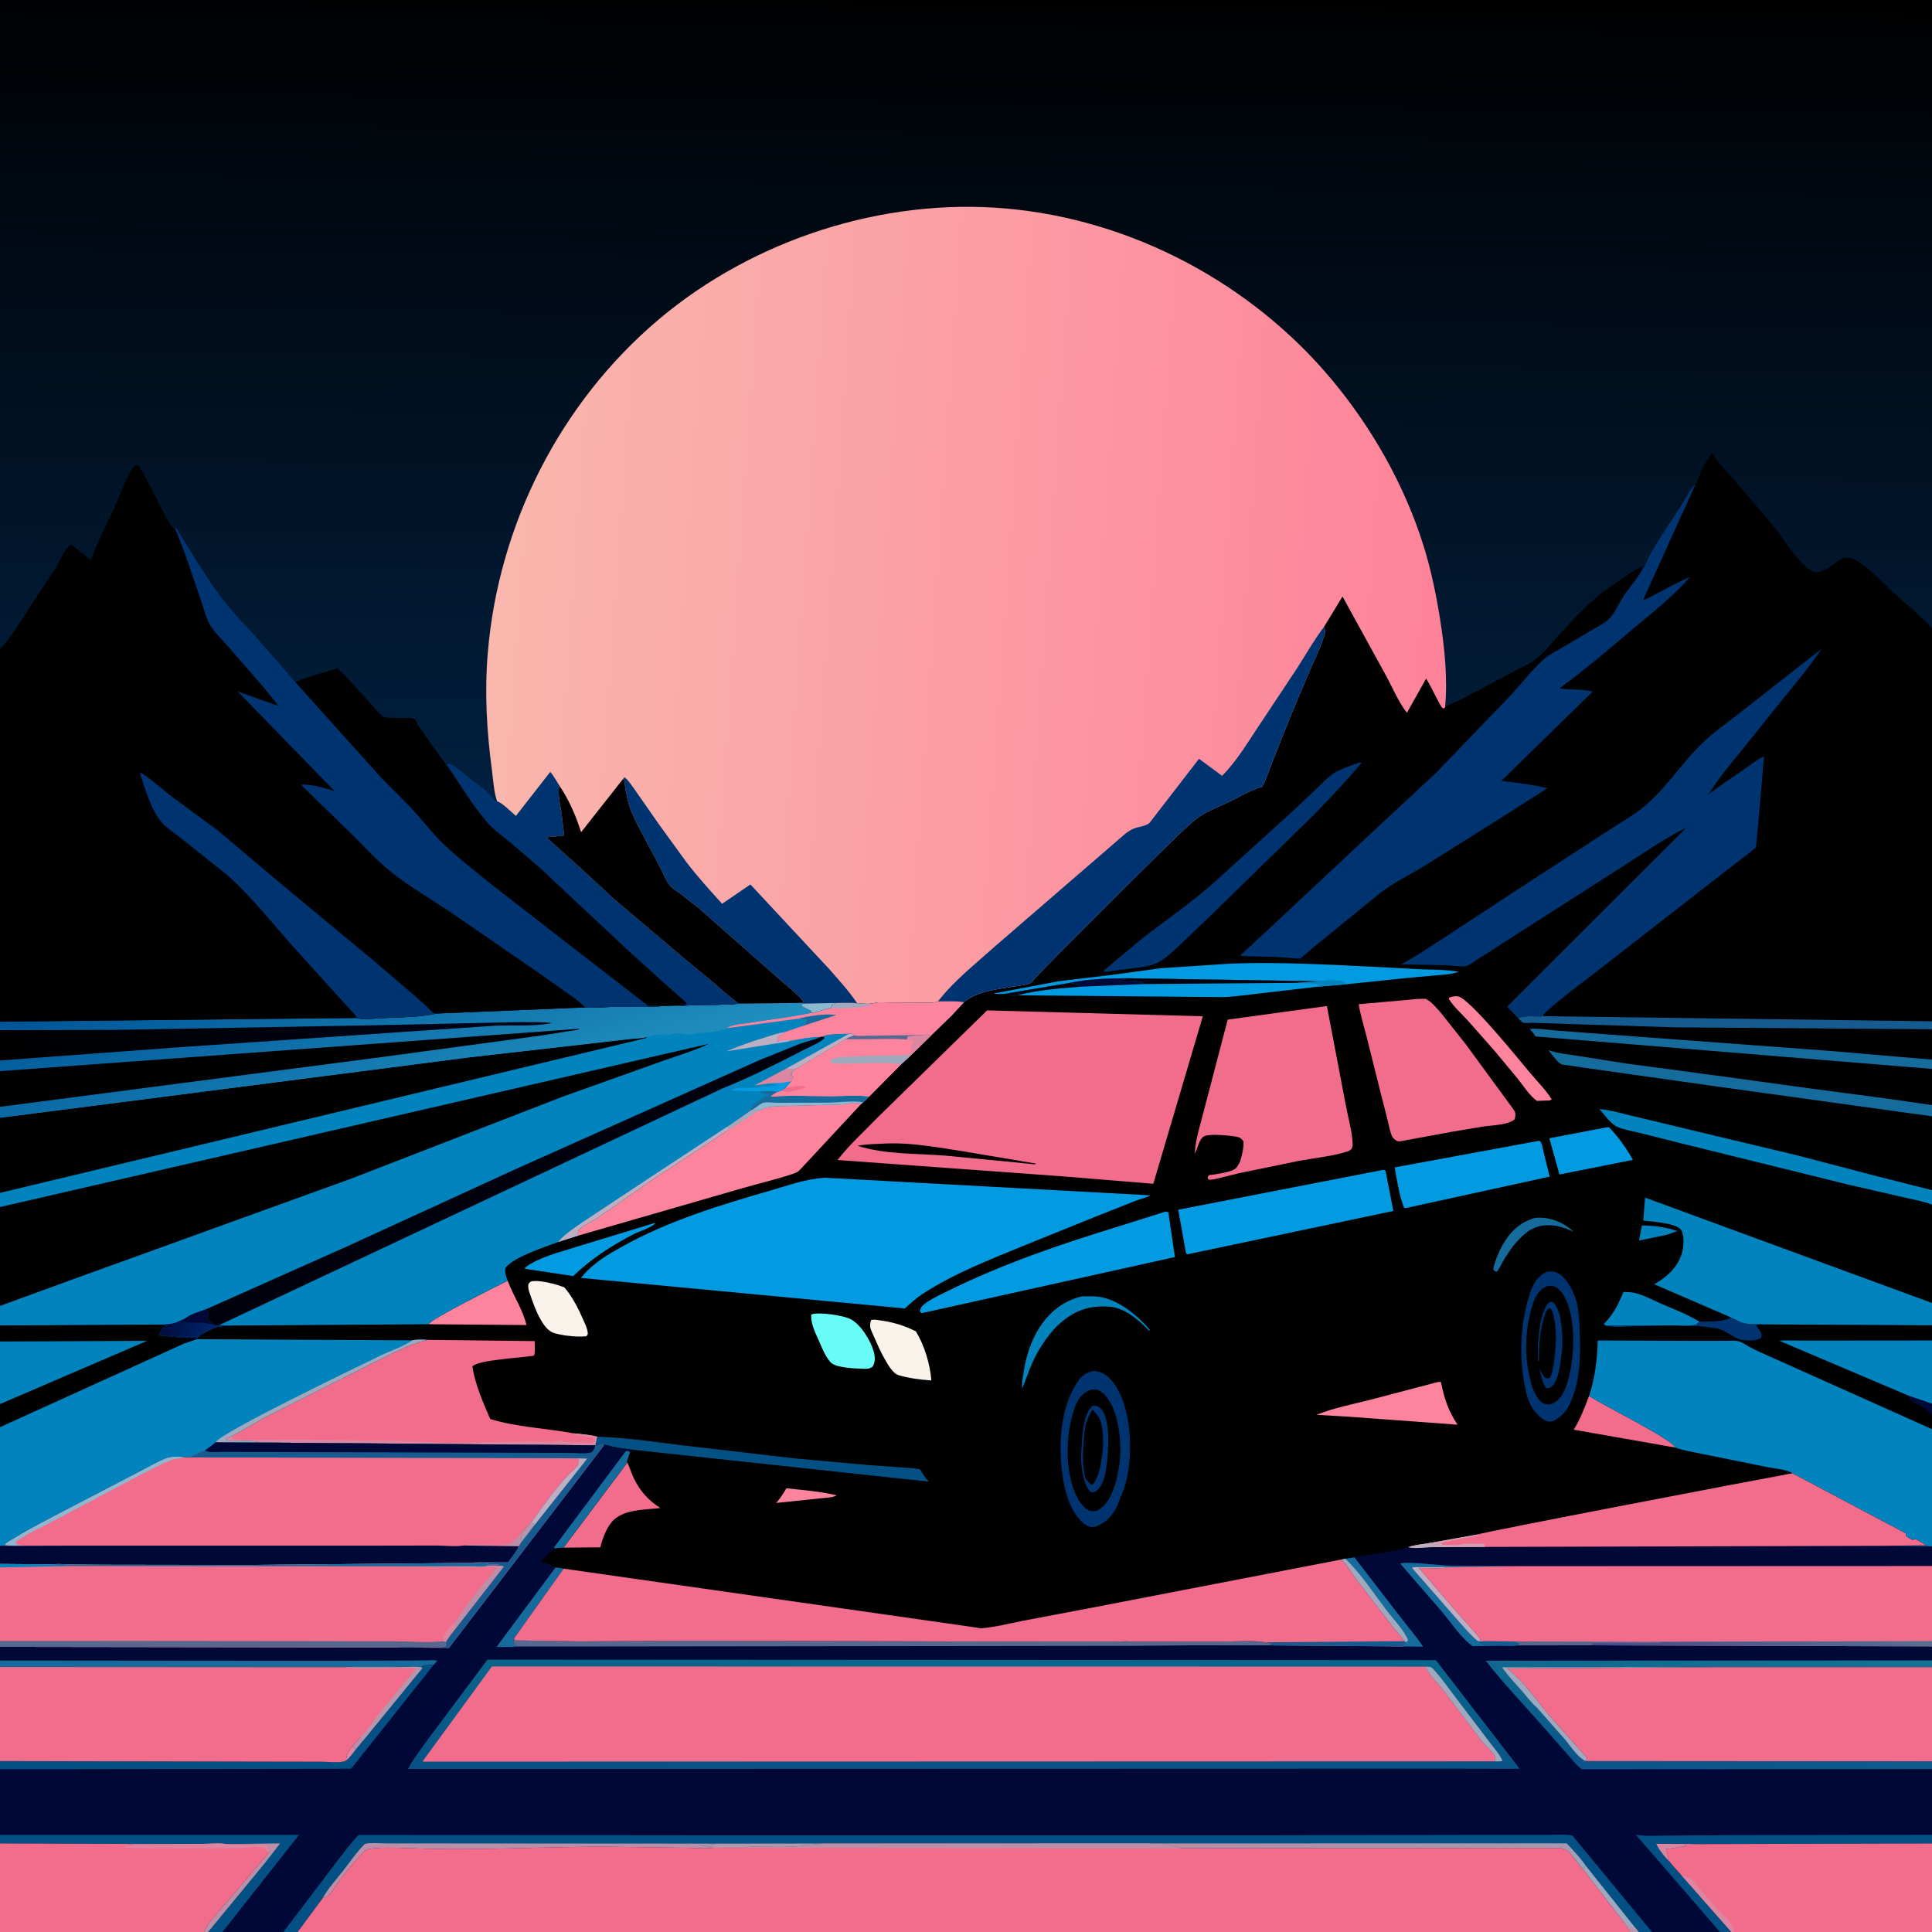 <svg version="1.1" xmlns="http://www.w3.org/2000/svg" style="display: block;" viewBox="0 0 2048 2048" width="1024" height="1024">
<defs>
	<linearGradient id="Gradient1" gradientUnits="userSpaceOnUse" x1="177.772" y1="1401.15" x2="220.088" y2="1418.19">
		<stop class="stop0" offset="0" stop-opacity="1" stop-color="rgb(0,14,64)"/>
		<stop class="stop1" offset="1" stop-opacity="1" stop-color="rgb(0,36,106)"/>
	</linearGradient>
	<linearGradient id="Gradient2" gradientUnits="userSpaceOnUse" x1="370.813" y1="965.426" x2="445.534" y2="1199.1">
		<stop class="stop0" offset="0" stop-opacity="1" stop-color="rgb(0,84,150)"/>
		<stop class="stop1" offset="1" stop-opacity="1" stop-color="rgb(31,143,191)"/>
	</linearGradient>
	<linearGradient id="Gradient3" gradientUnits="userSpaceOnUse" x1="140.71" y1="1238.74" x2="377.509" y2="955.733">
		<stop class="stop0" offset="0" stop-opacity="1" stop-color="rgb(0,0,0)"/>
		<stop class="stop1" offset="1" stop-opacity="1" stop-color="rgb(0,4,23)"/>
	</linearGradient>
	<linearGradient id="Gradient4" gradientUnits="userSpaceOnUse" x1="1805.34" y1="1887.12" x2="1821.83" y2="1737.23">
		<stop class="stop0" offset="0" stop-opacity="1" stop-color="rgb(11,83,137)"/>
		<stop class="stop1" offset="1" stop-opacity="1" stop-color="rgb(18,115,147)"/>
	</linearGradient>
	<linearGradient id="Gradient5" gradientUnits="userSpaceOnUse" x1="1446.62" y1="1944.24" x2="1448.55" y2="1989.71">
		<stop class="stop0" offset="0" stop-opacity="1" stop-color="rgb(189,139,161)"/>
		<stop class="stop1" offset="1" stop-opacity="1" stop-color="rgb(143,170,189)"/>
	</linearGradient>
	<linearGradient id="Gradient6" gradientUnits="userSpaceOnUse" x1="1525.79" y1="1633.03" x2="1512.1" y2="1641.42">
		<stop class="stop0" offset="0" stop-opacity="1" stop-color="rgb(208,161,179)"/>
		<stop class="stop1" offset="1" stop-opacity="1" stop-color="rgb(186,179,190)"/>
	</linearGradient>
	<linearGradient id="Gradient7" gradientUnits="userSpaceOnUse" x1="1860.32" y1="1756.53" x2="1862.74" y2="1727.82">
		<stop class="stop0" offset="0" stop-opacity="1" stop-color="rgb(66,78,139)"/>
		<stop class="stop1" offset="1" stop-opacity="1" stop-color="rgb(88,110,145)"/>
	</linearGradient>
	<linearGradient id="Gradient8" gradientUnits="userSpaceOnUse" x1="1020.37" y1="1881.32" x2="1022.19" y2="1753.92">
		<stop class="stop0" offset="0" stop-opacity="1" stop-color="rgb(8,81,133)"/>
		<stop class="stop1" offset="1" stop-opacity="1" stop-color="rgb(9,103,139)"/>
	</linearGradient>
	<linearGradient id="Gradient9" gradientUnits="userSpaceOnUse" x1="1027.53" y1="-11.992" x2="1017.48" y2="842.887">
		<stop class="stop0" offset="0" stop-opacity="1" stop-color="rgb(0,0,0)"/>
		<stop class="stop1" offset="1" stop-opacity="1" stop-color="rgb(1,31,62)"/>
	</linearGradient>
	<linearGradient id="Gradient10" gradientUnits="userSpaceOnUse" x1="1534.56" y1="679.881" x2="523.945" y2="609.107">
		<stop class="stop0" offset="0" stop-opacity="1" stop-color="rgb(254,130,153)"/>
		<stop class="stop1" offset="1" stop-opacity="1" stop-color="rgb(249,183,173)"/>
	</linearGradient>
</defs>
<path transform="translate(0,0)" fill="rgb(0,0,0)" d="M 0 688 L -0 -0 L 2048 0 L 2048 666.001 L 2048 1082.63 L 2048 1091.04 L 2048 1123.21 L 2048 1133.1 L 2048 1171.43 L 2048 1183.33 L 2048 1261.62 L 2048 1276.97 L 2048 1381.21 L 2048 1404.82 L 2048 1420.99 L 2048 1487.95 L 2048 1499.56 L 2048 1514.97 L 2048 1639.17 L 2048 1660.04 L 2048 1739.62 L 2048 1745.21 L 2048 1760.09 L 2048 1767.22 L 2048 1867.07 L 2048 1875.27 L 2048 1944.99 L 2048 1954.16 L 2048 1956.44 L 2048 2048 L 1837.77 2048 L 1835.39 2048 L 1823.24 2048 L 1751.14 2048 L 1737.02 2048 L 1728.81 2048 L 315.528 2048 L 300.392 2048 L 235.777 2048 L 220.557 2048 L 216.23 2048 L -0 2048 L 0 1954.13 L 0 1945.05 L 0 1875.45 L -0 1866.83 L 0 1767.05 L 0 1760.21 L 0 1745.69 L 0 1739.53 L -0 1661.54 L 0 1657.86 L 0 1638.56 L 0 1512.78 L -0 1488.34 L 0 1422.06 L -0 1405 L -0 1384.33 L 0 1279.51 L 0 1264.5 L 0 1184.83 L -0 1173.28 L 0 1135.44 L -0 1124.15 L 0 1091.97 L -0 1083.03 L 0 688 z"/>
<path transform="translate(0,0)" fill="rgb(0,8,56)" d="M 2023.12 1479.44 L 2048 1487.95 L 2048 1499.56 C 2042.45 1494.69 2037.25 1490.92 2030.63 1487.53 C 2025.72 1485.03 2024.73 1484.54 2023.12 1479.44 z"/>
<path transform="translate(0,0)" fill="rgb(1,131,190)" d="M 1740.48 1299.04 C 1753.43 1299.15 1765.92 1300.75 1778.15 1305.03 L 1766.99 1308.87 L 1737.44 1315.03 L 1740.48 1299.04 z"/>
<path transform="translate(0,0)" fill="rgb(254,131,157)" d="M 833.622 1577.66 C 851.165 1579.53 869.796 1580.98 886.936 1585.11 C 883.441 1587.6 873.488 1587.86 869.071 1588.35 L 822.823 1593.2 C 827.025 1588.24 830.353 1583.27 833.622 1577.66 z"/>
<path transform="translate(0,0)" fill="rgb(22,107,157)" d="M 1626.93 1291.08 L 1629.57 1290.83 C 1643.83 1290.19 1657.81 1295.96 1668.12 1305.7 C 1657.4 1301.02 1649.06 1297.95 1637.16 1298.97 C 1622.6 1300.21 1612.96 1310.03 1604.26 1320.59 C 1600.31 1325.81 1596.56 1331.38 1593.23 1337.01 C 1591.05 1340.71 1589.54 1345.01 1586.5 1348.08 C 1584.23 1347.28 1584.27 1347.69 1582.88 1345.5 C 1584.56 1337.21 1587.92 1328.87 1591.91 1321.41 C 1599.95 1306.43 1610.47 1295.97 1626.93 1291.08 z"/>
<path transform="translate(0,0)" fill="rgb(0,52,112)" d="M 1835.1 1396.59 L 1843.11 1400.48 C 1851.02 1404.94 1861.15 1403.07 1870.04 1403.89 L 1861.81 1404.5 C 1862.48 1406.47 1863.33 1407.6 1864.59 1409.19 C 1866.45 1411.55 1867.72 1413.83 1867.22 1416.98 C 1867.06 1417.96 1866.96 1418.16 1866.1 1418.74 C 1861.94 1421.56 1849.72 1421.46 1844.96 1420.01 C 1836.27 1417.38 1829.06 1409.87 1820 1408.21 C 1791.94 1403.06 1760.1 1405.77 1731.59 1405.94 C 1723.61 1405.98 1709.37 1407.83 1702.06 1405.16 L 1714.21 1405.14 L 1772.23 1404.98 C 1779.54 1404.95 1789.5 1406.1 1796.51 1404.47 C 1798.7 1403.96 1799.75 1402.45 1801.36 1400.94 C 1810.31 1401.15 1827.72 1401.18 1835.1 1396.59 z"/>
<path transform="translate(0,0)" fill="rgb(1,131,190)" d="M 1147.17 1374.14 L 1161.5 1374.23 C 1183.91 1376.08 1204.76 1393.26 1218.75 1409.5 L 1218.23 1410.82 C 1206.31 1398.62 1192.05 1385.72 1173.99 1384.94 C 1151.07 1383.95 1136.37 1390.8 1119.91 1406.16 C 1109.28 1417.36 1100.74 1430.44 1094.36 1444.5 C 1090.3 1453.44 1087.45 1462.92 1083.53 1471.96 C 1083.05 1466.24 1084.13 1460.65 1084.99 1455 C 1087.46 1438.87 1092.22 1422.91 1100.84 1408.93 C 1111.66 1391.38 1126.95 1378.82 1147.17 1374.14 z"/>
<path transform="translate(0,0)" fill="rgb(2,155,226)" d="M 693.652 1296.5 L 694.556 1297.06 C 688.69 1302.17 677.614 1305.19 670.563 1308.86 C 647.386 1320.92 626.506 1334.63 607.547 1352.69 L 562.065 1345.8 C 560.23 1345.86 558.094 1345.14 556.283 1344.76 L 556.842 1343.5 C 571.829 1332.36 592.657 1327.76 610.223 1321.96 L 693.652 1296.5 z"/>
<path transform="translate(0,0)" fill="rgb(254,131,157)" d="M 1539.38 1056.5 C 1541.63 1056.12 1543.67 1055.81 1545.95 1056.32 C 1558.44 1059.1 1611.33 1124.68 1622.39 1137.85 C 1629.78 1146.65 1639.03 1155.68 1644.92 1165.5 L 1642.5 1166.51 L 1629.21 1166.98 C 1621.39 1161.47 1614.58 1150.59 1608.51 1143.02 L 1584.67 1114.36 L 1555.82 1081.65 C 1549.1 1074.42 1541.19 1067.28 1535.83 1059 L 1536.16 1057.5 L 1539.38 1056.5 z"/>
<path transform="translate(0,0)" fill="rgb(1,131,190)" d="M 1715.06 1382.79 L 1720.96 1369.45 C 1725.17 1369.65 1729.81 1369.67 1733.89 1370.75 C 1742.57 1373.05 1751.53 1377.88 1759.81 1381.5 C 1773.44 1387.47 1788.66 1393.19 1801.36 1400.94 C 1799.75 1402.45 1798.7 1403.96 1796.51 1404.47 C 1789.5 1406.1 1779.54 1404.95 1772.23 1404.98 L 1714.21 1405.14 L 1702.06 1405.16 C 1700.95 1404.44 1701.64 1404.94 1700.12 1403.5 C 1706.4 1397.15 1710.86 1390.66 1715.06 1382.79 z"/>
<path transform="translate(0,0)" fill="rgb(242,109,139)" d="M 1776.21 1534.53 L 1668.22 1515.54 C 1675.14 1504.31 1679.88 1492.1 1684.44 1479.77 C 1700.7 1490.48 1769.75 1524.05 1776.21 1534.53 z"/>
<path transform="translate(0,0)" fill="rgb(250,243,235)" d="M 562.485 1358.5 C 571.222 1356.2 590.023 1361.34 598.297 1364.72 C 606.848 1374.75 612.872 1386.68 618.125 1398.7 C 619.985 1402.95 622.578 1407.96 623.006 1412.63 C 623.233 1415.1 622.896 1414.76 621.44 1416.5 C 612.89 1417.34 602.115 1416.44 593.701 1414.62 L 592 1414.24 C 588.144 1413.43 585.244 1412.74 582.068 1410.23 C 573.424 1403.39 567.084 1386.73 563.447 1376.53 C 562.074 1372.67 560.192 1368.04 559.955 1363.96 C 559.775 1360.85 560.459 1360.62 562.485 1358.5 z"/>
<path transform="translate(0,0)" fill="rgb(254,131,157)" d="M 538.244 1357.58 L 538.708 1358.87 C 544.35 1374.1 554.52 1388.68 558.013 1404.6 L 454.19 1403.73 C 456.678 1398.12 527.102 1363.28 538.244 1357.58 z"/>
<path transform="translate(0,0)" fill="rgb(250,243,235)" d="M 923.33 1399.5 L 924.154 1399.16 C 926.874 1398.39 931.275 1399.42 934.119 1399.82 C 947.37 1401.7 958.956 1405.31 970.892 1411.3 C 979.831 1425.9 986.051 1446.25 987.273 1463.33 C 975.903 1462.54 963.748 1461.04 952.793 1457.83 C 946.234 1455.91 941.07 1446.29 937.81 1440.59 C 933.407 1432.88 929.789 1424.61 926.244 1416.47 C 924.875 1413.33 922.469 1408.91 922.328 1405.5 C 922.245 1403.5 922.803 1401.41 923.33 1399.5 z"/>
<path transform="translate(0,0)" fill="rgb(103,252,246)" d="M 859.973 1393.5 L 860.917 1393.1 C 868.928 1390.67 894.459 1394.45 901.786 1398.41 C 912.755 1404.35 922.959 1420.97 926.283 1433.07 C 927.702 1438.24 927.946 1443.83 925.153 1448.5 C 921.636 1451.29 919.276 1451.05 914.955 1450.93 C 906.835 1450.72 885.802 1450.06 880.455 1444.1 C 874.95 1437.97 871.61 1429.42 868.35 1421.96 C 864.427 1412.98 859.289 1403.53 859.973 1393.5 z"/>
<path transform="translate(0,0)" fill="rgb(2,155,226)" d="M 1701.64 1195.32 L 1705.5 1194.85 C 1715.62 1205.15 1723.8 1216.98 1730.97 1229.47 L 1671.74 1241.3 L 1653.07 1245 L 1642.4 1206.6 L 1701.64 1195.32 z"/>
<path transform="translate(0,0)" fill="rgb(242,109,139)" d="M 597.241 1640.59 L 665.059 1550.21 C 667.546 1555.77 669.327 1561.64 671.974 1567.13 C 678.665 1580.98 687.238 1590.22 699.932 1598.6 C 683.461 1600.49 659.603 1599.81 648.44 1613.45 C 642.456 1620.76 638.531 1631.12 636.389 1640.24 L 597.241 1640.59 z"/>
<path transform="translate(0,0)" fill="rgb(254,131,157)" d="M 1523.51 1465.17 C 1526.17 1464.73 1524.84 1464.72 1527.5 1465.19 C 1530.82 1481.98 1535.36 1496.05 1545.11 1510.24 L 1430.83 1501.86 L 1395.58 1499.73 C 1414.25 1492.3 1434.9 1488.37 1454.38 1483.36 L 1523.51 1465.17 z"/>
<path transform="translate(0,0)" fill="rgb(22,91,144)" d="M 1636.09 1077.18 L 2048 1082.63 L 2048 1091.04 L 1776.54 1089.05 L 1663.45 1085.51 L 1624.63 1084.21 C 1622.74 1084.17 1615.93 1084.77 1614.5 1084.04 C 1612.83 1083.19 1610.65 1080.63 1609.17 1079.32 C 1616.5 1075.71 1627.85 1078.13 1636.09 1077.18 z"/>
<path transform="translate(0,0)" fill="rgb(22,107,157)" d="M 2048 1133.1 L 1627.63 1098.67 C 1626.04 1095.66 1623.73 1093.28 1621.49 1090.75 C 1630.69 1089.89 1642.2 1091.96 1651.52 1092.58 L 1738.37 1099.09 L 1936.57 1113.75 L 2015.82 1120.53 L 2048 1123.21 L 2048 1133.1 z"/>
<path transform="translate(0,0)" fill="rgb(3,81,132)" d="M 633.033 1522.96 C 661.06 1523.63 689.278 1527.9 717.084 1531.34 L 841.5 1545.88 L 920.684 1553.06 L 955.718 1555.55 C 962.198 1556.04 968.944 1556.1 975.3 1557.47 C 978.126 1562.27 980.741 1566.55 984.608 1570.6 L 669.771 1536.67 C 660.709 1535.49 651.351 1534.46 642.589 1531.75 C 641.19 1531.32 642.099 1531.36 640.11 1532.29 L 637.486 1530.56 L 632.997 1533 L 630.923 1532.07 L 633.033 1522.96 z"/>
<path transform="translate(0,0)" fill="rgb(22,107,157)" d="M 2048 1183.33 L 1822.53 1152.08 L 1677.82 1131.65 L 1661.19 1129.11 C 1659.66 1128.88 1656.36 1128.86 1655.09 1128.2 C 1650.65 1125.91 1644.65 1117.13 1641.43 1113.2 C 1650.73 1116.63 1661.82 1117.52 1671.63 1119.12 L 1723.81 1127.39 L 1827.02 1141.18 L 1916.16 1153.45 L 1999.77 1164.5 L 2048 1171.43 L 2048 1183.33 z"/>
<path transform="translate(0,0)" fill="rgb(2,155,226)" d="M 1068.54 1052.91 C 1063.05 1053.61 1058.36 1054.03 1052.83 1053.28 L 1122.1 1040.19 L 1181.5 1033.06 L 1230.33 1026.39 L 1305.36 1021.42 C 1354.64 1019.67 1404.31 1022.34 1453.54 1024.71 L 1503.63 1027.38 C 1517.68 1027.96 1532.39 1027.66 1546.23 1030.1 C 1539.09 1032.83 1531.44 1033.07 1523.9 1033.75 L 1493.69 1036.49 L 1426.79 1043.4 L 1424.05 1041 C 1420.43 1038.71 1402.28 1039.36 1397.49 1040.16 L 1194.39 1036.97 C 1175.06 1037.14 1152.82 1037.75 1133.93 1041.9 L 1068.54 1052.91 z"/>
<path transform="translate(0,0)" fill="rgb(2,155,226)" d="M 1194.39 1036.97 L 1397.49 1040.16 C 1402.28 1039.36 1420.43 1038.71 1424.05 1041 L 1426.79 1043.4 L 1394.98 1046.12 L 1338.28 1052.71 C 1324.47 1054.24 1310.4 1056.45 1296.54 1056.98 L 1078.82 1055.06 L 1074.84 1055.42 C 1071.72 1055.62 1070.84 1054.98 1068.54 1052.91 L 1133.93 1041.9 C 1152.82 1037.75 1175.06 1037.14 1194.39 1036.97 z"/>
<path transform="translate(0,0)" fill="rgb(1,131,190)" d="M 1397.49 1040.16 C 1402.28 1039.36 1420.43 1038.71 1424.05 1041 L 1426.79 1043.4 L 1394.98 1046.12 L 1398.5 1043.51 C 1400.59 1043.69 1402.42 1043.79 1404.5 1043.51 L 1374.03 1041.98 L 1372.9 1041.87 L 1397.49 1040.16 z"/>
<path transform="translate(0,0)" fill="rgb(0,1,12)" d="M 1068.54 1052.91 L 1133.93 1041.9 C 1138.87 1042.72 1141.42 1042.78 1145.43 1045.97 C 1123.75 1047.78 1099.87 1049.3 1078.82 1055.06 L 1074.84 1055.42 C 1071.72 1055.62 1070.84 1054.98 1068.54 1052.91 z"/>
<path transform="translate(0,0)" fill="rgb(0,8,56)" d="M 1133.93 1041.9 C 1152.82 1037.75 1175.06 1037.14 1194.39 1036.97 C 1192.13 1037.61 1189.74 1037.81 1188.11 1039.53 C 1195.83 1039.78 1207.03 1038.67 1213.46 1043.15 L 1145.43 1045.97 C 1141.42 1042.78 1138.87 1042.72 1133.93 1041.9 z"/>
<path transform="translate(0,0)" fill="rgb(0,1,12)" d="M 1194.39 1036.97 L 1397.49 1040.16 L 1372.9 1041.87 L 1213.46 1043.15 C 1207.03 1038.67 1195.83 1039.78 1188.11 1039.53 C 1189.74 1037.81 1192.13 1037.61 1194.39 1036.97 z"/>
<path transform="translate(0,0)" fill="rgb(1,131,190)" d="M 2023.12 1479.44 L 1886.47 1421.4 C 1891.22 1420.43 1897.13 1421.06 1902.05 1421.06 L 1932.91 1421.09 L 2048 1420.99 L 2048 1487.95 L 2023.12 1479.44 z"/>
<path transform="translate(0,0)" fill="rgb(1,131,190)" d="M 2048 1276.97 C 2038.59 1273.34 2027.81 1271.5 2017.99 1269.18 L 1959.2 1255.71 L 1782 1211.96 L 1737.5 1200.77 C 1729.95 1198.88 1721.08 1197.56 1713.99 1194.42 C 1707.78 1191.67 1700.1 1180.84 1695.42 1175.66 C 1707.35 1176.62 1720.79 1180.73 1732.47 1183.43 L 1810.01 1202.03 L 1905.69 1224.87 L 1988.22 1246.5 L 2048 1261.62 L 2048 1276.97 z"/>
<path transform="translate(0,0)" fill="rgb(2,155,226)" d="M 1630.21 1209.5 L 1631.94 1209.31 C 1634.7 1211.11 1635.26 1217.16 1636.08 1220.42 L 1642.71 1247.25 L 1490.64 1280.5 L 1488.47 1280.55 C 1483.46 1267.63 1480.72 1251.22 1478.47 1237.47 L 1630.21 1209.5 z"/>
<path transform="translate(0,0)" fill="rgb(0,52,112)" d="M 1440.16 808.5 C 1442.52 808.02 1441.44 807.93 1443.4 808.5 C 1427.3 827.955 1409.66 846.156 1392.13 864.318 L 1281.77 972.082 L 1250.82 1001.6 C 1243.84 1008.14 1236.68 1015.19 1228.28 1019.87 C 1221.29 1023.77 1214.88 1024.36 1207.16 1025.58 L 1172.5 1030.05 L 1169.23 1029.5 L 1211.23 994.398 C 1236.4 974.895 1263.09 956.832 1286.82 935.609 L 1367.43 862.5 L 1395.89 835.804 C 1400.72 831.259 1405.38 826.045 1410.61 821.988 C 1418.69 815.721 1430.63 812.166 1440.16 808.5 z"/>
<path transform="translate(0,0)" fill="rgb(0,52,112)" d="M 1639.99 1347.99 C 1643 1347.82 1646.84 1347.65 1649.69 1348.79 C 1659.88 1352.88 1666.78 1366.67 1670.12 1376.49 C 1673.64 1386.85 1674.04 1398.87 1674.53 1409.75 C 1675.69 1435.96 1675.44 1464.34 1663.83 1488.51 L 1663.1 1490 C 1659.44 1497.55 1653.98 1502.19 1646.83 1506.32 C 1644.93 1506.67 1642.41 1507.35 1640.53 1506.7 C 1633.02 1504.09 1625.68 1495.83 1622.27 1488.87 C 1618.35 1480.86 1616.65 1471.66 1615.23 1462.91 C 1610.38 1432.96 1612.22 1398.35 1622.38 1369.5 C 1625.94 1359.41 1630.22 1352.69 1639.99 1347.99 z"/>
<path transform="translate(0,0)" fill="rgb(0,0,0)" d="M 1639.36 1363.5 C 1641.41 1363.08 1643.93 1362.86 1646 1363.17 C 1650.89 1363.91 1656.09 1370.35 1658.3 1374.34 C 1671.45 1398.13 1669.24 1441.94 1660.93 1467.5 C 1658.13 1476.14 1653.95 1484.01 1645.5 1488.1 C 1642.56 1489.19 1637.67 1488.71 1635 1487.05 C 1629.54 1483.64 1624.63 1472.57 1623.11 1466.67 L 1619.5 1450.41 C 1616.33 1430.74 1617.49 1410.08 1622.45 1390.79 C 1624.19 1384.07 1626.2 1376.62 1630.41 1370.96 L 1631.14 1370 C 1633.57 1366.7 1635.7 1365.37 1639.36 1363.5 z"/>
<path transform="translate(0,0)" fill="rgb(0,52,112)" d="M 1641.98 1380.5 C 1644.85 1379.73 1644.8 1379.94 1647.5 1381.28 C 1653.14 1389.36 1654.14 1396.96 1655.3 1406.5 C 1656.45 1415.85 1656.69 1426.46 1655.34 1435.8 C 1653.91 1445.81 1652.66 1461.34 1645.6 1469.03 C 1643.56 1471.25 1642.26 1471.61 1639.29 1471.67 C 1634.84 1466.62 1633.75 1457.39 1631.85 1451.06 C 1632.99 1452.39 1632.53 1451.71 1633.43 1453.45 C 1634.6 1455.71 1635.62 1458.35 1637.52 1460.11 C 1639.08 1461.56 1640.47 1460.88 1642.5 1460.79 C 1646.6 1455.84 1647.71 1439.96 1648.51 1433.24 C 1649.82 1420.99 1649.79 1407.47 1647.04 1395.44 C 1646.21 1391.83 1645.52 1388.45 1642.27 1386.39 L 1640.24 1388.31 C 1637.89 1391.02 1636.99 1395.66 1636.07 1399.07 C 1632.18 1413.44 1630.95 1428.09 1631.53 1442.89 L 1630.5 1442.29 C 1630.33 1435.3 1629.85 1428.11 1630.6 1421.15 C 1631.96 1408.36 1633.33 1390.62 1641.98 1380.5 z"/>
<path transform="translate(0,0)" fill="rgb(2,155,226)" d="M 1234.97 1284.5 C 1236.84 1284.22 1236.85 1284.4 1238.5 1285.04 L 1245.45 1332.52 L 982.432 1390.8 L 977 1391.85 L 975.195 1390.5 C 975.35 1389.27 975.417 1388.18 975.91 1387 C 978.663 1380.42 997.426 1372.15 1003.59 1369.08 C 1062.46 1339.79 1124.25 1318.91 1186.97 1299.65 L 1234.97 1284.5 z"/>
<path transform="translate(0,0)" fill="rgb(0,52,112)" d="M 1159.58 1453.26 C 1161.38 1453.42 1163.27 1453.59 1165 1454.11 C 1175.35 1457.26 1182.33 1467.53 1186.89 1476.72 C 1200.09 1503.38 1201.15 1549.27 1191.62 1577.64 L 1184.63 1595.53 C 1179.59 1606.25 1172.44 1614.29 1161.15 1618.42 C 1156.84 1619 1154.72 1618.83 1151.07 1616.46 C 1138.44 1608.25 1131.38 1589.81 1128.42 1575.71 C 1121.19 1541.39 1121.92 1494.79 1142.25 1464.82 C 1147.03 1457.77 1151.45 1454.92 1159.58 1453.26 z"/>
<path transform="translate(0,0)" fill="rgb(0,0,0)" d="M 1155.27 1473.5 L 1156.69 1473.17 C 1159.91 1472.67 1163.33 1472.71 1166.08 1474.58 L 1166.99 1475.24 C 1169.78 1477.23 1171.95 1479.39 1174.01 1482.13 C 1186.6 1498.96 1189.72 1533.4 1186.44 1553.54 L 1184.09 1566.28 C 1180.7 1579.6 1175.96 1593.76 1163.5 1601.13 C 1161.2 1601.88 1158.38 1602.08 1156.01 1601.62 C 1150.78 1600.6 1145.41 1593.64 1142.91 1589.26 C 1129.32 1565.4 1129.4 1527.38 1136.35 1501.75 L 1136.84 1500 L 1139.72 1490.7 C 1142.91 1482.72 1147.35 1477.04 1155.27 1473.5 z"/>
<path transform="translate(0,0)" fill="rgb(0,52,112)" d="M 1157.82 1490.5 C 1158.71 1490.29 1159.04 1490.17 1160.05 1490.2 C 1163.43 1490.32 1165.6 1491.7 1167.74 1494.25 C 1177.39 1505.75 1174.9 1539.2 1172.98 1553.5 C 1171.65 1563.38 1169.84 1574.6 1161.5 1580.96 C 1159.79 1581.6 1158.31 1581.74 1156.5 1581.96 C 1153.58 1579.45 1151.73 1575.69 1150.48 1572.09 L 1150.11 1571 C 1146.39 1560.52 1145.53 1547.73 1146.3 1536.65 C 1147.21 1523.7 1147.74 1499.6 1157.82 1490.5 z"/>
<path transform="translate(0,0)" fill="rgb(0,0,0)" d="M 1158.24 1494.37 L 1161.96 1498.5 L 1163.46 1500.2 C 1170.55 1509.56 1169.83 1531.55 1168.32 1542.79 C 1166.89 1553.34 1165.04 1564.76 1158.63 1573.5 L 1156.55 1573.84 C 1154.6 1571.77 1151.27 1568.87 1150.41 1566.21 L 1150.12 1564.74 C 1147.12 1552.81 1147.83 1540.11 1148.74 1527.95 C 1149.21 1521.7 1149.62 1514.54 1151.36 1508.53 L 1151.87 1507 C 1153.35 1502.28 1155.64 1498.54 1158.24 1494.37 z"/>
<path transform="translate(0,0)" fill="rgb(2,155,226)" d="M 1464.65 1240.4 C 1466.99 1240 1466.48 1239.67 1468.72 1241.09 L 1477 1283.65 L 1261.22 1329.08 C 1259.06 1329.65 1259.51 1329.92 1257.3 1328.84 L 1248.95 1282.36 L 1464.65 1240.4 z"/>
<path transform="translate(0,0)" fill="rgb(242,109,139)" d="M 1498.01 1059.4 C 1502.27 1058.62 1507.11 1058.9 1511.47 1058.77 C 1518.55 1062.88 1523.27 1068.94 1528.53 1075.04 L 1553.8 1107.01 L 1604 1175.5 C 1607.12 1180.14 1606.68 1181.1 1605.66 1186.5 C 1598.55 1192.68 1581.53 1192.79 1572.13 1194.17 L 1539.29 1199.69 L 1484.5 1209.77 C 1482.39 1210.01 1480.98 1209.76 1479.24 1208.51 C 1477.39 1207.17 1476 1205.65 1475.17 1203.5 C 1473.18 1198.35 1472.18 1192.39 1470.84 1187.03 L 1463.19 1157.04 L 1448.5 1098.34 C 1445.64 1087.08 1442.11 1075.97 1440.26 1064.5 L 1498.01 1059.4 z"/>
<path transform="translate(0,0)" fill="rgb(1,131,190)" d="M 1835.1 1396.59 L 1753.44 1361.32 L 1755.77 1359.99 C 1768.84 1352.36 1779.86 1341.4 1783.5 1326.13 C 1784.84 1320.5 1785.62 1307.77 1781.48 1303.08 C 1775.52 1296.33 1750.5 1294.96 1741.88 1293.78 L 1743.87 1269.55 L 2048 1381.21 L 2048 1404.82 L 1870.04 1403.89 C 1861.15 1403.07 1851.02 1404.94 1843.11 1400.48 L 1835.1 1396.59 z"/>
<path transform="translate(0,0)" fill="rgb(254,131,157)" d="M 979.536 1097.11 C 982.673 1096.36 984.309 1096.63 987.372 1097.29 L 965.509 1118.71 L 955.07 1128.36 L 921.318 1162.44 C 919.376 1164.32 917.187 1166.94 914.998 1168.45 L 913.055 1170.09 L 848.32 1239.67 C 846.272 1241.96 844.401 1242.99 841.5 1243.99 C 823.351 1250.18 804.305 1254.53 785.858 1259.84 L 613.072 1309.78 C 612.87 1308.89 612.469 1307.36 612.521 1306.47 C 612.554 1305.89 612.773 1305.33 612.945 1304.78 C 614.065 1301.15 629.093 1293.89 632.673 1291.45 L 691.871 1250.23 L 772.62 1197.4 L 771.523 1193.93 L 794.96 1177.6 C 797.592 1172.04 801.06 1168.95 806.215 1165.7 C 807.139 1165.11 807.961 1164.61 808.801 1163.9 C 810.162 1162.75 811.028 1161.95 812.763 1161.34 L 814.005 1161.01 L 814.51 1159.5 C 810.599 1159.74 806.6 1158.09 802.888 1156.96 C 808.843 1156.94 818.872 1155.64 824.272 1157.59 L 827.57 1156.24 L 832.202 1153.73 L 838.594 1146.51 C 840.162 1144.72 840.42 1143.73 841.115 1141.5 C 839.674 1139.67 839.494 1139.92 837.395 1139.25 L 839.5 1139 L 839.219 1136.53 L 842.931 1133.45 L 896.587 1101.62 L 934.453 1101.22 C 943.223 1101.2 952.438 1100.68 961.117 1101.95 L 961.899 1099.93 L 962.005 1098.34 L 979.536 1097.11 z"/>
<path transform="translate(0,0)" fill="rgb(158,169,189)" d="M 799.136 1175.42 L 803.505 1175.75 L 803.423 1176.62 L 804.178 1177.45 L 772.62 1197.4 L 771.523 1193.93 L 794.96 1177.6 L 799.136 1175.42 z"/>
<path transform="translate(0,0)" fill="rgb(22,107,157)" d="M 802.888 1156.96 C 808.843 1156.94 818.872 1155.64 824.272 1157.59 C 822.063 1158.96 818.625 1160.58 817.036 1162.56 L 818.885 1162.4 C 839.547 1160.77 860.802 1162.05 881.537 1162.05 C 894.103 1162.06 909.034 1160.43 921.318 1162.44 C 919.376 1164.32 917.187 1166.94 914.998 1168.45 L 913.055 1170.09 C 907.3 1167.73 896.828 1170.63 890.325 1170.8 L 836.428 1172.32 C 827.643 1172.7 816.819 1171.97 808.642 1175.39 L 804.178 1177.45 L 803.423 1176.62 L 803.505 1175.75 L 799.136 1175.42 L 794.96 1177.6 C 797.592 1172.04 801.06 1168.95 806.215 1165.7 C 807.139 1165.11 807.961 1164.61 808.801 1163.9 C 810.162 1162.75 811.028 1161.95 812.763 1161.34 L 814.005 1161.01 L 814.51 1159.5 C 810.599 1159.74 806.6 1158.09 802.888 1156.96 z"/>
<path transform="translate(0,0)" fill="rgb(140,184,210)" d="M 799.136 1175.42 L 800.361 1174.49 C 802.417 1173.04 806.936 1169.62 809.203 1169.01 C 813.131 1167.96 820.572 1169 824.994 1168.99 L 876.532 1168.89 C 888.915 1168.8 902.896 1166.56 914.998 1168.45 L 913.055 1170.09 C 907.3 1167.73 896.828 1170.63 890.325 1170.8 L 836.428 1172.32 C 827.643 1172.7 816.819 1171.97 808.642 1175.39 L 804.178 1177.45 L 803.423 1176.62 L 803.505 1175.75 L 799.136 1175.42 z"/>
<path transform="translate(0,0)" fill="rgb(254,131,157)" d="M 979.536 1097.11 C 982.673 1096.36 984.309 1096.63 987.372 1097.29 L 965.509 1118.71 L 955.07 1128.36 L 921.318 1162.44 C 909.034 1160.43 894.103 1162.06 881.537 1162.05 C 860.802 1162.05 839.547 1160.77 818.885 1162.4 L 817.036 1162.56 C 818.625 1160.58 822.063 1158.96 824.272 1157.59 L 827.57 1156.24 L 832.202 1153.73 L 838.594 1146.51 C 840.162 1144.72 840.42 1143.73 841.115 1141.5 C 839.674 1139.67 839.494 1139.92 837.395 1139.25 L 839.5 1139 L 839.219 1136.53 L 842.931 1133.45 L 896.587 1101.62 L 934.453 1101.22 C 943.223 1101.2 952.438 1100.68 961.117 1101.95 L 961.899 1099.93 L 962.005 1098.34 L 979.536 1097.11 z"/>
<path transform="translate(0,0)" fill="rgb(242,109,139)" d="M 832.202 1153.73 C 838.304 1152.17 848.464 1149.5 854.197 1152.75 C 847.084 1154.85 834.455 1159.6 827.57 1156.24 L 832.202 1153.73 z"/>
<path transform="translate(0,0)" fill="rgb(220,135,162)" d="M 979.536 1097.11 C 982.673 1096.36 984.309 1096.63 987.372 1097.29 L 965.509 1118.71 L 943.555 1118.76 C 949.676 1117.82 957.354 1119.23 963.028 1117.34 C 966.176 1116.29 966.174 1108.45 967.524 1105.65 L 968.35 1104 C 966.34 1102.17 963.7 1102.25 961.117 1101.95 L 961.899 1099.93 L 962.005 1098.34 L 979.536 1097.11 z"/>
<path transform="translate(0,0)" fill="rgb(158,169,189)" d="M 943.555 1118.76 L 965.509 1118.71 L 955.07 1128.36 C 938.224 1125.55 919.348 1127.36 902.239 1127.5 C 895.272 1127.55 888.053 1128.14 881.21 1126.75 L 880.204 1124.5 L 881.166 1122.5 C 891.337 1119.45 902.053 1120.32 912.5 1119.51 L 914.5 1119.3 L 943.555 1118.76 z"/>
<path transform="translate(0,0)" fill="rgb(242,109,139)" d="M 1314.61 1231.13 C 1316.66 1223.99 1318.36 1217.52 1318.21 1210 C 1315.93 1206.83 1314.45 1205.59 1310.52 1204.91 C 1303.92 1203.79 1280.72 1201.14 1275.51 1205.02 C 1270.75 1208.57 1269.57 1217.78 1266.45 1222.94 C 1267.48 1206.07 1272.9 1190.73 1276.93 1174.44 L 1301.41 1080.85 L 1406.56 1066.42 L 1426.28 1169.88 C 1428.74 1183.42 1433.16 1198.32 1433.89 1211.93 C 1434.01 1214.04 1433.65 1215.55 1432.94 1217.5 C 1431.53 1219.1 1430.58 1219.92 1428.5 1220.58 C 1412.27 1225.77 1393.36 1227.49 1376.53 1230.63 L 1313.34 1243.69 L 1289.92 1249.44 C 1287.07 1250.02 1283.63 1251.05 1280.79 1250.25 L 1280.14 1248 C 1280.59 1247.3 1280.83 1246.39 1281.5 1245.89 C 1282.08 1245.46 1285.53 1245.28 1286.44 1245.13 C 1292.46 1244.15 1298.4 1243.15 1304.26 1241.38 C 1310.77 1239.4 1311.59 1236.84 1314.61 1231.13 z"/>
<path transform="translate(0,0)" fill="rgb(242,109,139)" d="M 453.232 1420.29 L 566.875 1421.63 C 566.848 1426.48 567.52 1432.44 566.18 1437.06 C 553.651 1439.3 506.762 1441.43 500.708 1448.5 C 503.582 1467.4 512.081 1486.64 519.606 1504.16 C 547.866 1512.97 578.946 1513.95 608.031 1519.39 C 616.065 1520.37 625.329 1520.73 633.033 1522.96 L 630.923 1532.07 L 310.22 1529.43 L 273.578 1528.62 C 271.358 1528.52 269.526 1527.53 267.287 1527.46 L 248.692 1527.17 C 245.347 1527.13 242.086 1527.76 239.208 1526 C 240.839 1523.7 243.125 1523.42 245.715 1522.45 L 283.096 1501.24 L 395 1444.92 C 413.983 1435.8 432.657 1425.11 453.232 1420.29 z"/>
<path transform="translate(0,0)" fill="rgb(220,135,162)" d="M 608.031 1519.39 C 616.065 1520.37 625.329 1520.73 633.033 1522.96 L 630.923 1532.07 L 310.22 1529.43 L 273.578 1528.62 C 271.358 1528.52 269.526 1527.53 267.287 1527.46 L 248.692 1527.17 C 245.347 1527.13 242.086 1527.76 239.208 1526 C 240.839 1523.7 243.125 1523.42 245.715 1522.45 L 246.76 1525.18 C 252.479 1527.16 261.765 1526.08 267.969 1526.11 L 319.79 1525.98 L 426.932 1527.28 L 477.063 1529.46 L 557.758 1527.77 C 569.799 1527.53 583.463 1529.57 595.188 1526.72 L 596 1526.52 L 597 1528.5 L 629 1529.5 C 630.05 1527.41 629.657 1526.53 629.505 1524.25 L 622.501 1523.12 C 619.621 1522.4 616.744 1522.48 613.999 1521.69 C 612.649 1521.3 611.729 1521.13 610.345 1521.03 L 608.56 1520.92 L 608.031 1519.39 z"/>
<path transform="translate(0,0)" fill="rgb(0,52,112)" d="M 1741.78 602.13 C 1743 601.528 1747.92 589.923 1748.97 588 C 1759.49 568.898 1772.45 550.617 1784.22 532.258 C 1787.29 527.467 1792.71 515.936 1797.31 513.413 L 1741.73 635.993 C 1746.84 634.627 1752.22 631.222 1756.91 628.807 C 1768.41 622.89 1779.54 616.474 1791.57 611.639 C 1773.25 632.6 1751.3 649.552 1730.1 667.421 C 1704.89 688.679 1679.84 710.224 1653.18 729.662 C 1664.61 731.481 1677.41 730.312 1688.43 733.008 L 1591.46 827.72 C 1607.85 829.974 1624.15 831.407 1640.2 835.622 L 1594.92 864.5 L 1511.66 916.85 C 1495.49 926.791 1477.76 935.228 1462.73 946.827 L 1394 1002.85 L 1381.37 1013.55 C 1380.61 1014.16 1378.95 1015.88 1378.13 1016.11 C 1376.72 1016.5 1372.98 1015.76 1371.27 1015.65 L 1352.46 1014.46 C 1339.83 1013.74 1327.12 1014.24 1314.54 1013.01 L 1354.76 975.679 L 1455.02 881.869 L 1522.49 819.003 L 1600.98 737.546 C 1612.59 725.012 1623.31 710.935 1635.82 699.352 C 1641.15 694.419 1647.4 691.61 1653.55 687.94 L 1688.13 667.437 C 1693.88 664.092 1701.1 660.505 1705.84 655.837 C 1712.19 649.586 1716.12 639.384 1721.1 631.921 C 1727.78 621.918 1736.28 612.843 1741.78 602.13 z"/>
<path transform="translate(0,0)" fill="rgb(0,52,112)" d="M 1609.17 1079.32 L 1597.65 1067.08 L 1787.55 877.371 C 1763.28 889.355 1740.51 905.493 1717.67 920.032 L 1604.69 992.297 L 1565.36 1017.56 C 1562.43 1019.35 1558.24 1022.82 1555.1 1023.81 C 1549.99 1025.41 1539.24 1023.34 1533.58 1023.11 L 1485.38 1022.28 C 1502.99 1012.55 1519.09 1001.64 1535.92 990.683 L 1623.47 933.29 L 1706.28 879.549 C 1717.77 871.97 1730.4 865.022 1741.11 856.417 C 1766.34 836.139 1783.93 806.624 1807.74 784.776 C 1818.31 775.078 1830.4 766.526 1841.7 757.686 L 1931.21 687.557 C 1918.49 706.362 1903.63 724.111 1889.29 741.73 L 1848.94 792.023 C 1835.77 808.294 1821.94 824.401 1810.98 842.288 C 1821.51 833.683 1833.28 826.213 1844.49 818.5 C 1852.84 812.753 1860.95 806.343 1869.89 801.548 C 1869.48 808.909 1861.68 897.483 1861.47 897.863 C 1860.54 899.54 1856.32 902.45 1854.76 903.738 L 1828.14 924.265 L 1698.11 1025.5 C 1677.44 1041.74 1654.92 1057.55 1635.83 1075.5 L 1636.09 1077.18 C 1627.85 1078.13 1616.5 1075.71 1609.17 1079.32 z"/>
<path transform="translate(0,0)" fill="rgb(1,131,190)" d="M 208.16 1419.63 L 437.116 1420.79 C 442.466 1419.66 447.804 1420.1 453.232 1420.29 C 432.657 1425.11 413.983 1435.8 395 1444.92 L 283.096 1501.24 L 245.715 1522.45 C 243.125 1523.42 240.839 1523.7 239.208 1526 C 242.086 1527.76 245.347 1527.13 248.692 1527.17 L 267.287 1527.46 C 269.526 1527.53 271.358 1528.52 273.578 1528.62 L 310.22 1529.43 L 228.501 1529.01 C 225.025 1532.22 221.082 1534.85 217.237 1537.6 C 211.225 1539.95 206.173 1543.13 199.863 1544.89 L 196.103 1544.89 C 190.196 1544.04 181.711 1543.63 176.084 1545.83 C 166.954 1549.39 157.881 1554.99 149.061 1559.35 L 67.746 1601.68 C 50.504 1610.93 32.978 1619.41 16.376 1629.82 C 13.484 1631.64 8.158 1634.05 5.904 1636.5 L 5.162 1637.83 L 13.114 1638.62 L 0 1638.56 L 0 1512.78 L 195.51 1423.96 L 208.16 1419.63 z"/>
<path transform="translate(0,0)" fill="rgb(158,169,189)" d="M 437.116 1420.79 C 442.466 1419.66 447.804 1420.1 453.232 1420.29 C 432.657 1425.11 413.983 1435.8 395 1444.92 L 283.096 1501.24 L 245.715 1522.45 C 243.125 1523.42 240.839 1523.7 239.208 1526 C 242.086 1527.76 245.347 1527.13 248.692 1527.17 L 267.287 1527.46 C 269.526 1527.53 271.358 1528.52 273.578 1528.62 L 310.22 1529.43 L 228.501 1529.01 C 232.764 1518.93 381.091 1447.86 403.201 1437.06 C 414.069 1431.75 427.3 1427.68 437.116 1420.79 z"/>
<path transform="translate(0,0)" fill="rgb(1,131,190)" d="M 900.013 1095.83 C 903.431 1095.46 903.428 1095.71 906.337 1097.63 C 902.677 1098.63 899.749 1099.49 896.587 1101.62 L 842.931 1133.45 L 839.219 1136.53 L 839.5 1139 L 837.395 1139.25 C 839.494 1139.92 839.674 1139.67 841.115 1141.5 C 840.42 1143.73 840.162 1144.72 838.594 1146.51 L 832.202 1153.73 L 827.57 1156.24 L 824.272 1157.59 C 818.872 1155.64 808.843 1156.94 802.888 1156.96 C 806.6 1158.09 810.599 1159.74 814.51 1159.5 L 814.005 1161.01 L 812.763 1161.34 C 811.028 1161.95 810.162 1162.75 808.801 1163.9 C 807.961 1164.61 807.139 1165.11 806.215 1165.7 C 801.06 1168.95 797.592 1172.04 794.96 1177.6 L 771.523 1193.93 L 772.62 1197.4 L 691.871 1250.23 L 632.673 1291.45 C 629.093 1293.89 614.065 1301.15 612.945 1304.78 C 612.773 1305.33 612.554 1305.89 612.521 1306.47 C 612.469 1307.36 612.87 1308.89 613.072 1309.78 L 591.715 1316.56 C 578.497 1321.56 542.385 1333.17 535.624 1344.5 C 535.151 1348.98 536.343 1353.53 538.244 1357.58 C 527.102 1363.28 456.678 1398.12 454.19 1403.73 L 244.522 1405.13 L 232.012 1404.74 L 765.945 1153.64 C 795.52 1141.86 823.874 1127.37 852.151 1112.78 C 857.443 1110.05 870.944 1104.49 874.125 1100 L 871.321 1098.9 C 878.278 1095.56 892.119 1096.2 900.013 1095.83 z"/>
<path transform="translate(0,0)" fill="rgb(2,155,226)" d="M 814.791 1148.55 C 820.624 1147.69 827.497 1148.56 832.927 1147.2 C 834.988 1146.68 836.461 1146.58 838.594 1146.51 L 832.202 1153.73 L 827.57 1156.24 L 824.272 1157.59 C 818.872 1155.64 808.843 1156.94 802.888 1156.96 L 774.684 1156.04 C 775.854 1155.21 777.06 1154.26 778.5 1153.94 C 784.832 1152.5 794.139 1153.43 800.92 1153.02 C 808.678 1152.56 816.157 1150.9 823.995 1150.71 L 823.5 1149.59 C 820.496 1149.93 817.712 1149.16 814.791 1148.55 z"/>
<path transform="translate(0,0)" fill="rgb(220,135,162)" d="M 833.919 1132.43 C 837.214 1133.38 839.509 1133.84 842.931 1133.45 L 839.219 1136.53 L 839.5 1139 L 837.395 1139.25 C 839.494 1139.92 839.674 1139.67 841.115 1141.5 C 840.42 1143.73 840.162 1144.72 838.594 1146.51 C 836.461 1146.58 834.988 1146.68 832.927 1147.2 C 827.497 1148.56 820.624 1147.69 814.791 1148.55 L 799.693 1150.68 L 833.919 1132.43 z"/>
<path transform="translate(0,0)" fill="rgb(190,174,194)" d="M 900.013 1095.83 C 903.431 1095.46 903.428 1095.71 906.337 1097.63 C 902.677 1098.63 899.749 1099.49 896.587 1101.62 L 842.931 1133.45 C 839.509 1133.84 837.214 1133.38 833.919 1132.43 L 900.013 1095.83 z"/>
<path transform="translate(0,0)" fill="rgb(190,174,194)" d="M 591.715 1316.56 C 597.866 1308.64 609.161 1301.51 617.399 1295.64 L 689.072 1248.2 L 771.523 1193.93 L 772.62 1197.4 L 691.871 1250.23 L 632.673 1291.45 C 629.093 1293.89 614.065 1301.15 612.945 1304.78 C 612.773 1305.33 612.554 1305.89 612.521 1306.47 C 612.469 1307.36 612.87 1308.89 613.072 1309.78 L 591.715 1316.56 z"/>
<path transform="translate(0,0)" fill="rgb(1,131,190)" d="M 1684.44 1479.77 C 1691.02 1459.8 1692.91 1441.84 1693.72 1421 L 1799.04 1421.38 L 1828.06 1421.33 C 1832.46 1421.33 1837.95 1420.75 1842.2 1421.62 C 1846.36 1422.47 1851.03 1425.83 1854.75 1427.86 C 1860.9 1431.22 1867.31 1434.11 1873.72 1436.92 L 2048 1514.97 L 2048 1639.17 L 1999.69 1638.63 L 2042.06 1638.05 L 2030.57 1631.5 L 2027.82 1632.51 C 2024.8 1631.29 2022.65 1630.07 2020.12 1628 L 2020.34 1625.5 L 1901.19 1562.35 L 1900.19 1561.72 C 1893.78 1557.6 1881.79 1556.89 1874.19 1555.34 L 1803.66 1541.08 C 1794.45 1539.08 1785.07 1537.82 1776.21 1534.53 C 1769.75 1524.05 1700.7 1490.48 1684.44 1479.77 z"/>
<path transform="translate(0,0)" fill="rgb(2,155,226)" d="M 874.644 1248.44 L 1219.5 1267.13 C 1214.82 1269.75 1208.51 1271.03 1203.43 1273.01 L 1161.1 1289.78 L 1086.95 1319.79 C 1049.98 1334.92 1010.41 1350.2 976.969 1372.25 C 970.618 1376.44 964.798 1382.05 959.04 1387.03 L 615.924 1354.67 L 619.165 1350.71 C 630.537 1337.99 644.864 1329.6 659.608 1321.38 C 708.182 1294.29 762.935 1277.48 816.166 1262.18 C 835.514 1256.62 854.436 1249.54 874.644 1248.44 z"/>
<path transform="translate(0,0)" fill="rgb(242,109,139)" d="M 1046.37 1071.05 L 1275.05 1077.31 L 1222.55 1254.86 L 1124.75 1246.86 L 887.839 1229.65 C 900.321 1213.48 916.202 1199.2 930.377 1184.5 L 1046.37 1071.05 z"/>
<path transform="translate(0,0)" fill="rgb(0,0,0)" d="M 933.775 1212.44 C 963.997 1210.35 994.262 1216.37 1024 1220.94 L 1090 1232.07 L 1097.98 1233.42 L 1097 1234.28 L 1078.24 1232.35 L 1001.51 1224.96 C 970.984 1222.6 938.271 1223.9 909.036 1214.6 C 917.159 1212.91 925.509 1212.81 933.775 1212.44 z"/>
<path transform="translate(0,0)" fill="rgb(1,131,190)" d="M 919.99 1064.12 L 925.5 1063.51 C 931.108 1061.91 937.306 1062.63 943.223 1062.65 L 978.162 1062.77 C 983.608 1062.77 989.267 1063.48 994.397 1061.44 C 1003.4 1061.45 1013.14 1060.91 1022.03 1062.24 L 1008.61 1076.76 L 987.372 1097.29 C 984.309 1096.63 982.673 1096.36 979.536 1097.11 L 962.005 1098.34 L 961.899 1099.93 L 961.117 1101.95 C 952.438 1100.68 943.223 1101.2 934.453 1101.22 L 896.587 1101.62 C 899.749 1099.49 902.677 1098.63 906.337 1097.63 C 903.428 1095.71 903.431 1095.46 900.013 1095.83 C 892.119 1096.2 878.278 1095.56 871.321 1098.9 L 874.125 1100 C 870.944 1104.49 857.443 1110.05 852.151 1112.78 C 823.874 1127.37 795.52 1141.86 765.945 1153.64 L 232.012 1404.74 L 244.522 1405.13 L 233.348 1406.1 C 227.784 1406.29 212.472 1414.45 208.603 1418.35 L 208.16 1419.63 L 195.51 1423.96 L 0 1512.78 L -0 1488.34 L 0 1422.06 L -0 1405 L -0 1384.33 L 0 1279.51 L 0 1264.5 L 0 1184.83 L -0 1173.28 L 0 1135.44 L -0 1124.15 L 0 1091.97 L -0 1083.03 L 378.182 1079.09 C 384.21 1081.58 397.027 1079.63 403.628 1079.31 C 423.076 1078.35 444.021 1078.46 463.096 1074.39 L 620.077 1067.91 C 629.657 1068.89 640.28 1067.46 650 1067.31 C 668.2 1067.02 687.323 1068.28 705.367 1066.14 L 719.887 1065.87 C 726.035 1066.43 732.43 1065.41 738.613 1065.3 C 753.538 1065.03 768.708 1065.44 783.559 1063.91 L 850.272 1063.13 L 850.383 1063.94 L 850.264 1066.74 L 859.697 1071.42 L 860.237 1073.58 C 867.06 1073.07 873.53 1069.58 880.428 1068.45 L 882.005 1066.01 C 881.719 1064.84 881.643 1065.35 882 1064.47 L 886.571 1063.18 C 893.766 1063.11 901.514 1062.47 908.613 1063.54 L 919.99 1064.12 z"/>
<path transform="translate(0,0)" fill="rgb(190,174,194)" d="M 839.221 1103.04 C 831.868 1105.13 823.712 1105.81 816.155 1107.12 L 770.06 1114.37 C 784.19 1108.6 798.235 1103.41 812.893 1099.11 C 818.814 1097.37 824.747 1095.12 830.884 1094.33 L 830.42 1096.25 L 825.033 1097.81 L 823.49 1103.5 C 825.401 1104.13 824.485 1104.21 826.016 1103.53 C 829.798 1101.86 835.138 1102.58 839.221 1103.04 z"/>
<path transform="translate(0,0)" fill="url(#Gradient1)" d="M 196.755 1397.32 C 201.22 1393.28 213.049 1390.04 218.841 1387.66 C 219.28 1388.9 220.952 1392.31 220.863 1393.5 C 220.772 1394.72 219.756 1395.77 219.729 1397 C 219.681 1399.21 226.111 1403.31 227.969 1404.66 C 230.048 1405.3 229.903 1405.69 232.012 1404.74 L 244.522 1405.13 L 233.348 1406.1 C 227.784 1406.29 212.472 1414.45 208.603 1418.35 L 208.16 1419.63 L 195.51 1423.96 L 191.962 1417.87 L 168.259 1415.63 L 169.468 1413.14 C 170.758 1409.97 171.577 1408.5 174.005 1406.01 C 175.714 1405.44 175.111 1405.86 176.001 1405.06 L 171.545 1404.05 C 177.29 1403.63 183.459 1403.65 188.658 1400.96 L 196.755 1397.32 z"/>
<path transform="translate(0,0)" fill="rgb(0,1,12)" d="M 191.962 1417.87 L 208.603 1418.35 L 208.16 1419.63 L 195.51 1423.96 L 191.962 1417.87 z"/>
<path transform="translate(0,0)" fill="rgb(0,8,56)" d="M 196.755 1397.32 C 201.22 1393.28 213.049 1390.04 218.841 1387.66 C 219.28 1388.9 220.952 1392.31 220.863 1393.5 C 220.772 1394.72 219.756 1395.77 219.729 1397 C 219.681 1399.21 226.111 1403.31 227.969 1404.66 C 222.689 1403.59 217.238 1402.26 211.86 1401.88 C 207.14 1401.55 200.678 1402.62 196.294 1401.02 L 195 1400.51 C 193.526 1401.97 194.469 1401.5 192 1401.51 C 193.455 1400.71 194.417 1399.9 195.524 1398.69 L 196.755 1397.32 z"/>
<path transform="translate(0,0)" fill="rgb(254,131,157)" d="M 919.99 1064.12 L 925.5 1063.51 C 931.108 1061.91 937.306 1062.63 943.223 1062.65 L 978.162 1062.77 C 983.608 1062.77 989.267 1063.48 994.397 1061.44 C 1003.4 1061.45 1013.14 1060.91 1022.03 1062.24 L 1008.61 1076.76 L 987.372 1097.29 C 984.309 1096.63 982.673 1096.36 979.536 1097.11 L 962.005 1098.34 L 961.899 1099.93 L 961.117 1101.95 C 952.438 1100.68 943.223 1101.2 934.453 1101.22 L 896.587 1101.62 C 899.749 1099.49 902.677 1098.63 906.337 1097.63 C 903.428 1095.71 903.431 1095.46 900.013 1095.83 C 892.119 1096.2 878.278 1095.56 871.321 1098.9 L 870.367 1099.1 C 859.389 1099.1 849.913 1101.18 839.221 1103.04 C 835.138 1102.58 829.798 1101.86 826.016 1103.53 C 824.485 1104.21 825.401 1104.13 823.49 1103.5 L 825.033 1097.81 L 830.42 1096.25 L 830.884 1094.33 L 850.8 1087.66 C 851.69 1086.45 852.259 1085.48 853.67 1084.81 L 854.5 1084.51 C 854.513 1081.84 854.782 1083.11 853.71 1080.7 L 845.418 1079.96 L 770.057 1090.03 C 774.935 1085.83 788.018 1085.22 794.5 1084.17 C 816.326 1080.62 838.64 1078.26 860.237 1073.58 C 867.06 1073.07 873.53 1069.58 880.428 1068.45 L 882.005 1066.01 C 881.719 1064.84 881.643 1065.35 882 1064.47 L 886.571 1063.18 C 893.766 1063.11 901.514 1062.47 908.613 1063.54 L 919.99 1064.12 z"/>
<path transform="translate(0,0)" fill="rgb(158,169,189)" d="M 886.571 1063.18 C 893.766 1063.11 901.514 1062.47 908.613 1063.54 L 919.99 1064.12 L 923.622 1065.65 C 910.503 1067.86 893.656 1069.66 880.428 1068.45 L 882.005 1066.01 C 881.719 1064.84 881.643 1065.35 882 1064.47 L 886.571 1063.18 z"/>
<path transform="translate(0,0)" fill="rgb(22,107,157)" d="M 845.418 1079.96 C 857.115 1077.06 874.681 1074.11 886.716 1075.93 L 850.8 1087.66 C 851.69 1086.45 852.259 1085.48 853.67 1084.81 L 854.5 1084.51 C 854.513 1081.84 854.782 1083.11 853.71 1080.7 L 845.418 1079.96 z"/>
<path transform="translate(0,0)" fill="rgb(86,103,144)" d="M 979.536 1097.11 L 962.005 1098.34 L 961.899 1099.93 L 961.117 1101.95 C 952.438 1100.68 943.223 1101.2 934.453 1101.22 L 896.587 1101.62 C 899.749 1099.49 902.677 1098.63 906.337 1097.63 C 910.039 1098.71 916.952 1097.85 920.955 1097.88 L 979.536 1097.11 z"/>
<path transform="translate(0,0)" fill="rgb(0,1,12)" d="M 871.321 1098.9 L 874.125 1100 C 870.944 1104.49 857.443 1110.05 852.151 1112.78 C 823.874 1127.37 795.52 1141.86 765.945 1153.64 L 232.012 1404.74 C 229.903 1405.69 230.048 1405.3 227.969 1404.66 C 226.111 1403.31 219.681 1399.21 219.729 1397 C 219.756 1395.77 220.772 1394.72 220.863 1393.5 C 220.952 1392.31 219.28 1388.9 218.841 1387.66 L 367.307 1321.5 L 548.061 1238.64 L 804.995 1123.77 L 848.085 1106.43 C 855.146 1103.92 862.626 1102.41 869.502 1099.48 L 870.367 1099.1 L 871.321 1098.9 z"/>
<path transform="translate(0,0)" fill="rgb(0,0,0)" d="M -0 1405 L 171.545 1404.05 L 176.001 1405.06 C 175.111 1405.86 175.714 1405.44 174.005 1406.01 C 171.577 1408.5 170.758 1409.97 169.468 1413.14 L 168.259 1415.63 L 191.962 1417.87 L 195.51 1423.96 L 0 1512.78 L -0 1488.34 L 0 1422.06 L -0 1405 z"/>
<path transform="translate(0,0)" fill="rgb(1,131,190)" d="M 0 1422.06 L 155.91 1421.35 L -0 1488.34 L 0 1422.06 z"/>
<path transform="translate(0,0)" fill="rgb(0,0,0)" d="M 685.059 1099.37 L 684.454 1100.65 L 683.177 1100.8 L 0 1264.5 L 0 1184.83 L 171.826 1162.8 L 497.375 1120.83 L 614.279 1107.5 L 664.744 1101.69 C 671.397 1100.89 678.603 1100.93 685.059 1099.37 z"/>
<path transform="translate(0,0)" fill="rgb(0,0,0)" d="M 0 1279.51 L 751.353 1106.5 C 736.722 1113.6 719.651 1118.55 704.287 1124.02 L 595.664 1162.81 L 372.776 1249.24 L 71.875 1358.08 L -0 1384.33 L 0 1279.51 z"/>
<path transform="translate(0,0)" fill="url(#Gradient2)" d="M 783.559 1063.91 L 850.272 1063.13 L 850.383 1063.94 L 850.264 1066.74 L 859.697 1071.42 L 860.237 1073.58 C 838.64 1078.26 816.326 1080.62 794.5 1084.17 C 788.018 1085.22 774.935 1085.83 770.057 1090.03 C 768.422 1091.51 769.057 1091.45 766.604 1091.42 C 764.648 1091.4 764.222 1091.88 762.5 1092.44 L 759.993 1092.79 L 758.35 1093.23 C 750.69 1095.22 742.262 1094.17 734.681 1096.11 C 731.462 1096.93 725.919 1096.83 722.809 1095.88 C 716.763 1094.01 711.015 1097.12 705.161 1097.44 L 705.946 1096.41 C 700.2 1096.41 693.686 1096.9 688.252 1098.63 L 685.059 1099.37 C 678.603 1100.93 671.397 1100.89 664.744 1101.69 L 614.279 1107.5 L 497.375 1120.83 L 171.826 1162.8 L 0 1184.83 L -0 1173.28 L 0 1135.44 L -0 1124.15 L 0 1091.97 L -0 1083.03 L 378.182 1079.09 C 384.21 1081.58 397.027 1079.63 403.628 1079.31 C 423.076 1078.35 444.021 1078.46 463.096 1074.39 L 620.077 1067.91 C 629.657 1068.89 640.28 1067.46 650 1067.31 C 668.2 1067.02 687.323 1068.28 705.367 1066.14 L 719.887 1065.87 C 726.035 1066.43 732.43 1065.41 738.613 1065.3 C 753.538 1065.03 768.708 1065.44 783.559 1063.91 z"/>
<path transform="translate(0,0)" fill="url(#Gradient3)" d="M 0 1091.97 L 117.648 1091.77 L 400.5 1086.73 L 549.551 1083.46 C 561.263 1083.73 573.659 1082.99 585.25 1084.38 C 565.717 1088.49 543.66 1086.45 523.724 1087.37 L 429.9 1093.71 L 185.725 1110.43 L -0 1124.15 L 0 1091.97 z"/>
<path transform="translate(0,0)" fill="rgb(0,0,0)" d="M 0 1135.44 L 609.139 1090.87 C 610.968 1090.66 612.663 1090.65 614.5 1090.66 C 611.824 1092.31 607.763 1092.23 604.636 1092.75 L 574.623 1097.55 L 405.945 1120.36 L -0 1173.28 L 0 1135.44 z"/>
<path transform="translate(0,0)" fill="rgb(0,8,56)" d="M 228.501 1529.01 L 310.22 1529.43 L 630.923 1532.07 L 632.997 1533 L 637.486 1530.56 L 640.11 1532.29 C 642.099 1531.36 641.19 1531.32 642.589 1531.75 C 651.351 1534.46 660.709 1535.49 669.771 1536.67 L 667.742 1539.88 L 664.305 1549.46 L 665.059 1550.21 L 597.241 1640.59 C 594.407 1640.32 590.924 1641.06 588.058 1641.37 C 582.744 1645.53 578.029 1650.58 573.233 1655.32 L 586.289 1660.29 C 587.776 1660.75 587.2 1660.56 588.994 1661.42 L 597.485 1662.85 L 1035 1725.27 C 1036.9 1725.64 1038.54 1726.12 1040.5 1725.98 C 1054.88 1724.93 1069.96 1720.92 1084.12 1718.16 L 1157.48 1704.24 L 1421.38 1653.26 L 1426.19 1652.31 L 1435.74 1650.87 L 1489 1641.69 C 1490.32 1640 1490.93 1640.36 1492.96 1639.99 C 1500.29 1637.42 1509.33 1636.81 1517.05 1635.4 L 1566.3 1626.62 C 1567.63 1624.93 1868.12 1567.49 1900.19 1561.72 L 1901.19 1562.35 L 2020.34 1625.5 L 2020.12 1628 C 2022.65 1630.07 2024.8 1631.29 2027.82 1632.51 L 2030.57 1631.5 L 2042.06 1638.05 L 1999.69 1638.63 L 2048 1639.17 L 2048 1660.04 L 2048 1739.62 L 2048 1745.21 L 2048 1760.09 L 2048 1767.22 L 2048 1867.07 L 2048 1875.27 L 2048 1944.99 L 2048 1954.16 L 2048 1956.44 L 2048 2048 L 1837.77 2048 L 1835.39 2048 L 1823.24 2048 L 1751.14 2048 L 1737.02 2048 L 1728.81 2048 L 315.528 2048 L 300.392 2048 L 235.777 2048 L 220.557 2048 L 216.23 2048 L -0 2048 L 0 1954.13 L 0 1945.05 L 0 1875.45 L -0 1866.83 L 0 1767.05 L 0 1760.21 L 0 1745.69 L 0 1739.53 L -0 1661.54 L 0 1657.86 L 0 1638.56 L 13.114 1638.62 L 5.162 1637.83 L 5.904 1636.5 C 8.158 1634.05 13.484 1631.64 16.376 1629.82 C 32.978 1619.41 50.504 1610.93 67.746 1601.68 L 149.061 1559.35 C 157.881 1554.99 166.954 1549.39 176.084 1545.83 C 181.711 1543.63 190.196 1544.04 196.103 1544.89 L 199.863 1544.89 C 206.173 1543.13 211.225 1539.95 217.237 1537.6 C 221.082 1534.85 225.025 1532.22 228.501 1529.01 z"/>
<path transform="translate(0,0)" fill="rgb(22,107,157)" d="M 588.994 1661.42 L 597.485 1662.85 L 544.841 1736.94 C 543.634 1740.16 544.253 1740.44 545.5 1743.51 L 547.085 1744.4 L 548.195 1745.41 C 541.139 1746.2 533.493 1745.72 526.363 1745.8 L 588.994 1661.42 z"/>
<path transform="translate(0,0)" fill="rgb(22,107,157)" d="M 588.058 1641.37 L 587.381 1640.16 L 663.351 1538.35 L 666 1537.99 L 667.742 1539.88 L 664.305 1549.46 L 665.059 1550.21 L 597.241 1640.59 C 594.407 1640.32 590.924 1641.06 588.058 1641.37 z"/>
<path transform="translate(0,0)" fill="rgb(22,107,157)" d="M 1426.19 1652.31 L 1435.74 1650.87 L 1487.28 1717.76 C 1494.37 1727 1502.29 1735.72 1508.45 1745.61 L 1487.54 1745.28 C 1488.35 1743.09 1488.79 1742.32 1490.73 1741.03 L 1488.51 1739.7 C 1486.22 1735.08 1481.06 1730.57 1477.85 1726.35 L 1437.39 1673.66 C 1432.94 1667.9 1429.22 1661.12 1424.5 1655.67 C 1423.57 1654.6 1422.56 1654 1421.38 1653.26 L 1426.19 1652.31 z"/>
<path transform="translate(0,0)" fill="rgb(158,169,189)" d="M 1426.19 1652.31 C 1442.78 1668.42 1455.86 1688.63 1469.84 1707 C 1477.02 1716.43 1488.24 1727.76 1492.59 1738.69 L 1490.73 1741.03 L 1488.51 1739.7 C 1486.22 1735.08 1481.06 1730.57 1477.85 1726.35 L 1437.39 1673.66 C 1432.94 1667.9 1429.22 1661.12 1424.5 1655.67 C 1423.57 1654.6 1422.56 1654 1421.38 1653.26 L 1426.19 1652.31 z"/>
<path transform="translate(0,0)" fill="rgb(22,107,157)" d="M 1609 1744.12 C 1603.9 1745.19 1597.46 1744.54 1592.18 1744.57 L 1560.95 1744.94 C 1548.12 1735.77 1537.98 1719.45 1527.69 1707.5 L 1484.29 1657.48 C 1490.31 1654.74 1527.13 1659.51 1536.96 1659.71 L 1604.12 1660.2 L 1535.56 1661.16 L 1534.74 1661.35 C 1525.2 1663.33 1513.77 1662.08 1504 1662.01 L 1541.61 1705.93 L 1560.71 1727.36 C 1563.88 1731.01 1567.58 1734.58 1569.5 1739.06 L 1577.1 1739.7 L 1606.48 1740.02 L 1607.57 1740.52 C 1610.51 1741.82 1612.29 1742.61 1615.51 1742.25 L 1615 1743 C 1611.77 1742.57 1611.73 1742.4 1609 1744.12 z"/>
<path transform="translate(0,0)" fill="rgb(22,91,144)" d="M 1577.1 1739.7 L 1606.48 1740.02 L 1607.57 1740.52 C 1610.51 1741.82 1612.29 1742.61 1615.51 1742.25 L 1615 1743 C 1611.77 1742.57 1611.73 1742.4 1609 1744.12 L 1580.24 1744.03 C 1578.15 1743.96 1573.37 1744.3 1571.5 1743.6 C 1570.5 1743.22 1568.28 1740.57 1567.38 1739.73 L 1577.1 1739.7 z"/>
<path transform="translate(0,0)" fill="rgb(190,174,194)" d="M 1567.38 1739.73 C 1564.69 1738.64 1562.48 1736.04 1560.42 1734.01 C 1554.69 1728.34 1549.46 1722.1 1544.09 1716.09 L 1496.63 1661.8 C 1500.66 1660.78 1505.53 1661.29 1509.69 1661.27 L 1535.56 1661.16 L 1534.74 1661.35 C 1525.2 1663.33 1513.77 1662.08 1504 1662.01 L 1541.61 1705.93 L 1560.71 1727.36 C 1563.88 1731.01 1567.58 1734.58 1569.5 1739.06 L 1577.1 1739.7 L 1567.38 1739.73 z"/>
<path transform="translate(0,0)" fill="rgb(22,107,157)" d="M 0 1760.21 L 354.882 1760.53 L 433.273 1760.23 L 453.023 1760.03 C 456.281 1760 460.404 1759.45 463.468 1760.5 L 459.631 1764.93 C 456.235 1765.01 450.252 1764.34 447.569 1766.48 L 447.826 1768.06 C 443.24 1765.85 431.42 1767.28 426.18 1767.27 L 363.473 1767.26 L 0 1767.05 L 0 1760.21 z"/>
<path transform="translate(0,0)" fill="rgb(86,103,144)" d="M 548.195 1745.41 L 547.085 1744.4 L 545.5 1743.51 C 544.253 1740.44 543.634 1740.16 544.841 1736.94 L 546.115 1738.89 L 613.247 1739.93 L 737.233 1739.35 L 1049.78 1740.05 L 1161.1 1739.96 L 1187.23 1740.03 C 1190.57 1740.05 1195.47 1739.45 1198.67 1740.15 L 1297.03 1740.08 C 1311.06 1740.15 1327.31 1738.64 1341.1 1740.83 L 1342.18 1740.9 L 1347.51 1742.51 L 1346.21 1743.54 L 1346.31 1744.13 L 1260.78 1744.09 L 1259.05 1744.18 L 1201.7 1744.65 L 548.195 1745.41 z"/>
<path transform="translate(0,0)" fill="rgb(3,81,132)" d="M 1823.24 2048 L 1734.21 1945.05 C 1744.54 1946.69 1755.91 1945.83 1766.38 1945.84 L 1836.62 1945.34 L 2048 1944.99 L 2048 1954.16 L 1806.11 1954.83 L 1805.05 1954.95 L 1784.94 1955.6 L 1787.49 1956.38 C 1784.58 1958.59 1780.48 1956.88 1777 1958.51 L 1765.92 1960.09 L 1769.64 1973.05 L 1772.53 1976.69 L 1782.26 1987.71 L 1835.39 2048 L 1823.24 2048 z"/>
<path transform="translate(0,0)" fill="rgb(220,135,162)" d="M 1769.64 1973.05 C 1764.35 1968.16 1758.79 1961.12 1755.76 1954.56 L 1806.11 1954.83 L 1805.05 1954.95 L 1784.94 1955.6 L 1787.49 1956.38 C 1784.58 1958.59 1780.48 1956.88 1777 1958.51 L 1765.92 1960.09 L 1769.64 1973.05 z"/>
<path transform="translate(0,0)" fill="rgb(3,81,132)" d="M 447.826 1768.06 L 447.569 1766.48 C 450.252 1764.34 456.235 1765.01 459.631 1764.93 L 372.165 1874.94 L 0 1875.45 L -0 1866.83 L 271.397 1867.39 L 340.861 1867.51 C 347.546 1867.5 357.621 1868.8 364 1867.32 C 365.553 1866.97 365.788 1866.71 366.966 1865.98 L 367.036 1865.13 C 367.384 1858.33 370.11 1855.78 374.117 1850.68 L 382.03 1841.66 C 382.688 1843.36 383.225 1844.25 384.539 1845.52 L 447.826 1768.06 z"/>
<path transform="translate(0,0)" fill="rgb(186,143,167)" d="M 374.117 1850.68 L 382.03 1841.66 C 382.688 1843.36 383.225 1844.25 384.539 1845.52 L 376.594 1855.12 L 374.117 1850.68 z"/>
<path transform="translate(0,0)" fill="rgb(220,135,162)" d="M 374.117 1850.68 L 376.594 1855.12 C 373.817 1858.52 370.633 1863.62 366.966 1865.98 L 367.036 1865.13 C 367.384 1858.33 370.11 1855.78 374.117 1850.68 z"/>
<path transform="translate(0,0)" fill="rgb(3,81,132)" d="M 0 1945.05 L 316.941 1945.08 L 235.777 2048 L 220.557 2048 L 216.23 2048 C 219.297 2040.1 226.455 2032.97 231.729 2026.34 L 279.224 1970.76 L 284.644 1964.07 C 284.965 1963.43 285.343 1962.76 285.507 1962.06 C 286.285 1958.77 285.227 1958.09 283.5 1955.55 L 240.931 1954.93 L 239.787 1954.82 C 232.116 1953.27 221.035 1954.69 213.063 1954.67 L 137.34 1954.87 C 135.251 1954.2 131.671 1954.66 129.448 1954.65 L 106.021 1954.54 L 0 1954.13 L 0 1945.05 z"/>
<path transform="translate(0,0)" fill="rgb(186,143,167)" d="M 239.787 1954.82 L 296.983 1954.1 L 279.838 1976.04 L 220.557 2048 L 216.23 2048 C 219.297 2040.1 226.455 2032.97 231.729 2026.34 L 279.224 1970.76 L 284.644 1964.07 C 284.965 1963.43 285.343 1962.76 285.507 1962.06 C 286.285 1958.77 285.227 1958.09 283.5 1955.55 L 240.931 1954.93 L 239.787 1954.82 z"/>
<path transform="translate(0,0)" fill="url(#Gradient4)" d="M 2048 1760.09 L 2048 1767.22 L 1812.51 1767.26 L 1811.32 1767.36 L 1597.62 1768.56 C 1614.14 1781.43 1627.61 1800.36 1640.71 1816.72 L 1662.87 1841.58 L 1682.33 1863.5 L 1681.15 1866.82 L 2048 1867.07 L 2048 1875.27 L 1676.77 1875.48 C 1670.34 1870.72 1665.39 1864.02 1660.13 1858.04 L 1633.46 1827.74 C 1613.98 1805.5 1593.01 1783.77 1574.95 1760.43 L 2048 1760.09 z"/>
<path transform="translate(0,0)" fill="rgb(158,169,189)" d="M 1629.21 1810.11 C 1623.89 1805.76 1619.33 1799.37 1614.79 1794.19 C 1607.05 1785.35 1599.05 1776.91 1592.14 1767.39 L 1812.51 1767.26 L 1811.32 1767.36 L 1597.62 1768.56 C 1614.14 1781.43 1627.61 1800.36 1640.71 1816.72 L 1662.87 1841.58 L 1682.33 1863.5 L 1681.15 1866.82 C 1673.57 1864.13 1664.79 1851.23 1659.77 1844.85 L 1629.21 1810.11 z"/>
<path transform="translate(0,0)" fill="rgb(3,81,132)" d="M 300.392 2048 L 357.199 1973.14 C 364.493 1963.85 371.93 1953.52 380.225 1945.14 L 755.457 1945.49 L 1346.74 1945.48 L 1579.69 1945.08 L 1638.45 1945.1 C 1647.51 1945.12 1657.98 1944.01 1666.79 1945.77 L 1751.14 2048 L 1737.02 2048 L 1728.81 2048 L 1723.26 2040 L 1678.39 1981.94 L 1666.08 1966.5 C 1662.07 1961.76 1659.6 1959.48 1653.28 1958.96 L 1251.7 1959.19 L 1250.4 1958.58 L 1247 1957.51 C 1244.54 1956.31 1243.77 1956.51 1241 1956.51 C 1238.73 1954.99 1236.67 1955.51 1234 1955.51 C 1230.64 1953.27 1223.18 1954.81 1218.9 1954.31 L 1217.35 1954.11 L 873.593 1954.22 C 870.619 1955.04 853.696 1955.33 853 1956.51 L 846.375 1957.09 C 833.144 1958.3 819.467 1957.66 806.176 1957.75 C 800.858 1957.79 794.486 1957.11 789.428 1958.75 L 756.697 1958.73 C 747.238 1959.87 736.243 1958.76 726.641 1958.72 L 640.798 1957.53 C 570.705 1957.67 500.302 1962.05 430.262 1958.97 C 416.42 1958.81 401.699 1957.76 388.083 1960.46 C 376.7 1971.71 367.258 1983.89 357.546 1996.56 C 354.33 2000.76 351.93 2005.96 347.936 2009.5 C 346.449 2010.82 344.131 2011.32 342.261 2011.84 L 315.528 2048 L 300.392 2048 z"/>
<path transform="translate(0,0)" fill="rgb(179,151,173)" d="M 761.302 1954.35 L 873.593 1954.22 C 870.619 1955.04 853.696 1955.33 853 1956.51 L 846.375 1957.09 C 833.144 1958.3 819.467 1957.66 806.176 1957.75 C 800.858 1957.79 794.486 1957.11 789.428 1958.75 L 756.697 1958.73 L 756.424 1957.81 L 750 1957.51 C 747.064 1955.55 743.767 1957.78 741.5 1955.51 C 747.785 1955.4 754.237 1955.6 760.444 1954.51 L 761.302 1954.35 z"/>
<path transform="translate(0,0)" fill="rgb(158,169,189)" d="M 1680.96 1977.74 L 1733.1 2043.08 L 1737.02 2048 L 1728.81 2048 L 1723.26 2040 L 1678.39 1981.94 L 1680.96 1977.74 z"/>
<path transform="translate(0,0)" fill="rgb(179,151,173)" d="M 1723.26 2040 C 1727.39 2042.41 1728.39 2043.05 1733.1 2043.08 L 1737.02 2048 L 1728.81 2048 L 1723.26 2040 z"/>
<path transform="translate(0,0)" fill="rgb(186,143,167)" d="M 408.943 1954.1 L 761.302 1954.35 L 760.444 1954.51 C 754.237 1955.6 747.785 1955.4 741.5 1955.51 C 743.767 1957.78 747.064 1955.55 750 1957.51 L 756.424 1957.81 L 756.697 1958.73 C 747.238 1959.87 736.243 1958.76 726.641 1958.72 L 640.798 1957.53 C 570.705 1957.67 500.302 1962.05 430.262 1958.97 C 416.42 1958.81 401.699 1957.76 388.083 1960.46 C 376.7 1971.71 367.258 1983.89 357.546 1996.56 C 354.33 2000.76 351.93 2005.96 347.936 2009.5 C 346.449 2010.82 344.131 2011.32 342.261 2011.84 C 347.628 2001.94 356.537 1992.28 363.499 1983.39 C 370.928 1973.91 377.915 1963.37 386.52 1954.93 C 388.553 1952.94 405.057 1954.08 408.943 1954.1 z"/>
<path transform="translate(0,0)" fill="url(#Gradient5)" d="M 1217.35 1954.11 L 1627.82 1954.07 L 1660.67 1954.07 C 1667.66 1961.34 1675.34 1969.32 1680.96 1977.74 L 1678.39 1981.94 L 1666.08 1966.5 C 1662.07 1961.76 1659.6 1959.48 1653.28 1958.96 L 1251.7 1959.19 L 1250.4 1958.58 L 1247 1957.51 C 1244.54 1956.31 1243.77 1956.51 1241 1956.51 C 1238.73 1954.99 1236.67 1955.51 1234 1955.51 C 1230.64 1953.27 1223.18 1954.81 1218.9 1954.31 L 1217.35 1954.11 z"/>
<path transform="translate(0,0)" fill="rgb(242,109,139)" d="M 1900.19 1561.72 L 1901.19 1562.35 L 2020.34 1625.5 L 2020.12 1628 C 2022.65 1630.07 2024.8 1631.29 2027.82 1632.51 L 2030.57 1631.5 L 2042.06 1638.05 L 1999.69 1638.63 L 1574.1 1639.8 L 1516.38 1640.07 C 1509.41 1640.12 1499.41 1642.04 1492.96 1639.99 C 1500.29 1637.42 1509.33 1636.81 1517.05 1635.4 L 1566.3 1626.62 C 1567.63 1624.93 1868.12 1567.49 1900.19 1561.72 z"/>
<path transform="translate(0,0)" fill="url(#Gradient6)" d="M 1492.96 1639.99 C 1500.29 1637.42 1509.33 1636.81 1517.05 1635.4 L 1566.3 1626.62 L 1567.45 1627.72 C 1557.38 1629.65 1547.04 1630.89 1537.14 1633.48 C 1534.03 1634.3 1531.47 1634.05 1528.6 1635.77 L 1528.5 1637.51 C 1532.51 1637.51 1548.87 1638.62 1551 1636.51 L 1572.5 1636.51 C 1573.98 1637.99 1573.92 1637.46 1574.1 1639.8 L 1516.38 1640.07 C 1509.41 1640.12 1499.41 1642.04 1492.96 1639.99 z"/>
<path transform="translate(0,0)" fill="rgb(242,109,139)" d="M 2048 1954.16 L 2048 1956.44 L 2048 2048 L 1837.77 2048 L 1835.39 2048 L 1782.26 1987.71 L 1772.53 1976.69 L 1769.64 1973.05 L 1765.92 1960.09 L 1777 1958.51 C 1780.48 1956.88 1784.58 1958.59 1787.49 1956.38 L 1784.94 1955.6 L 1805.05 1954.95 L 1806.11 1954.83 L 2048 1954.16 z"/>
<path transform="translate(0,0)" fill="rgb(220,135,162)" d="M 1782.26 1987.71 L 1792.88 1991.6 L 1816.68 2019.7 C 1822.4 2026.06 1834.16 2035.83 1837.24 2043.5 C 1837.67 2044.59 1837.62 2046.77 1837.77 2048 L 1835.39 2048 L 1782.26 1987.71 z"/>
<path transform="translate(0,0)" fill="rgb(242,109,139)" d="M 0 1954.13 L 106.021 1954.54 L 129.448 1954.65 C 131.671 1954.66 135.251 1954.2 137.34 1954.87 L 213.063 1954.67 C 221.035 1954.69 232.116 1953.27 239.787 1954.82 L 240.931 1954.93 L 283.5 1955.55 C 285.227 1958.09 286.285 1958.77 285.507 1962.06 C 285.343 1962.76 284.965 1963.43 284.644 1964.07 L 279.224 1970.76 L 231.729 2026.34 C 226.455 2032.97 219.297 2040.1 216.23 2048 L -0 2048 L 0 1954.13 z"/>
<path transform="translate(0,0)" fill="rgb(220,135,162)" d="M 137.34 1954.87 L 213.063 1954.67 C 221.035 1954.69 232.116 1953.27 239.787 1954.82 L 240.931 1954.93 L 283.5 1955.55 C 285.227 1958.09 286.285 1958.77 285.507 1962.06 C 285.343 1962.76 284.965 1963.43 284.644 1964.07 C 281.962 1960.3 280.697 1959.01 276.044 1958.25 C 268.56 1957.02 259.517 1959.09 251.813 1959.2 L 169.125 1959.19 C 159.309 1959.2 149.383 1959.52 139.59 1958.83 C 136.853 1958.63 133.868 1959.08 131.51 1957.5 C 134.359 1956.06 142.045 1956.95 145.508 1956.96 L 197.338 1957.01 C 204.047 1957.02 213.641 1958.21 220 1956.5 L 164.553 1956.28 C 156.395 1956.3 144.875 1957.89 137.34 1954.87 z"/>
<path transform="translate(0,0)" fill="rgb(242,109,139)" d="M 1812.51 1767.26 L 2048 1767.22 L 2048 1867.07 L 1681.15 1866.82 L 1682.33 1863.5 L 1662.87 1841.58 L 1640.71 1816.72 C 1627.61 1800.36 1614.14 1781.43 1597.62 1768.56 L 1811.32 1767.36 L 1812.51 1767.26 z"/>
<path transform="translate(0,0)" fill="rgb(242,109,139)" d="M 0 1767.05 L 363.473 1767.26 L 426.18 1767.27 C 431.42 1767.28 443.24 1765.85 447.826 1768.06 L 384.539 1845.52 C 383.225 1844.25 382.688 1843.36 382.03 1841.66 L 374.117 1850.68 C 370.11 1855.78 367.384 1858.33 367.036 1865.13 L 366.966 1865.98 C 365.788 1866.71 365.553 1866.97 364 1867.32 C 357.621 1868.8 347.546 1867.5 340.861 1867.51 L 271.397 1867.39 L -0 1866.83 L 0 1767.05 z"/>
<path transform="translate(0,0)" fill="rgb(179,151,173)" d="M 363.473 1767.26 L 426.18 1767.27 C 431.42 1767.28 443.24 1765.85 447.826 1768.06 L 384.539 1845.52 C 383.225 1844.25 382.688 1843.36 382.03 1841.66 C 390.308 1833.5 397.052 1822.5 404.414 1813.36 L 441.624 1768.6 C 416.266 1766.97 389.609 1770.42 364.514 1767.39 L 363.473 1767.26 z"/>
<path transform="translate(0,0)" fill="rgb(242,109,139)" d="M 1604.12 1660.2 L 2048 1660.04 L 2048 1739.62 L 2048 1745.21 L 1686.88 1744.09 L 1609 1744.12 C 1611.73 1742.4 1611.77 1742.57 1615 1743 L 1615.51 1742.25 C 1612.29 1742.61 1610.51 1741.82 1607.57 1740.52 L 1606.48 1740.02 L 1577.1 1739.7 L 1569.5 1739.06 C 1567.58 1734.58 1563.88 1731.01 1560.71 1727.36 L 1541.61 1705.93 L 1504 1662.01 C 1513.77 1662.08 1525.2 1663.33 1534.74 1661.35 L 1535.56 1661.16 L 1604.12 1660.2 z"/>
<path transform="translate(0,0)" fill="rgb(86,103,144)" d="M 1606.48 1740.02 L 1761.76 1740.33 C 1757.29 1742.48 1748.17 1741.32 1742.9 1741.33 L 1694.65 1741.48 C 1692.12 1741.48 1688.35 1740.46 1687.19 1742.98 L 1686.88 1744.09 L 1609 1744.12 C 1611.73 1742.4 1611.77 1742.57 1615 1743 L 1615.51 1742.25 C 1612.29 1742.61 1610.51 1741.82 1607.57 1740.52 L 1606.48 1740.02 z"/>
<path transform="translate(0,0)" fill="url(#Gradient7)" d="M 1761.76 1740.33 L 2048 1739.62 L 2048 1745.21 L 1686.88 1744.09 L 1687.19 1742.98 C 1688.35 1740.46 1692.12 1741.48 1694.65 1741.48 L 1742.9 1741.33 C 1748.17 1741.32 1757.29 1742.48 1761.76 1740.33 z"/>
<path transform="translate(0,0)" fill="rgb(242,109,139)" d="M 1421.38 1653.26 C 1422.56 1654 1423.57 1654.6 1424.5 1655.67 C 1429.22 1661.12 1432.94 1667.9 1437.39 1673.66 L 1477.85 1726.35 C 1481.06 1730.57 1486.22 1735.08 1488.51 1739.7 L 1490.73 1741.03 C 1488.79 1742.32 1488.35 1743.09 1487.54 1745.28 L 1346.31 1744.13 L 1346.21 1743.54 L 1347.51 1742.51 L 1342.18 1740.9 L 1341.1 1740.83 C 1327.31 1738.64 1311.06 1740.15 1297.03 1740.08 L 1198.67 1740.15 C 1195.47 1739.45 1190.57 1740.05 1187.23 1740.03 L 1161.1 1739.96 L 1049.78 1740.05 L 737.233 1739.35 L 613.247 1739.93 L 546.115 1738.89 L 544.841 1736.94 L 597.485 1662.85 L 1035 1725.27 C 1036.9 1725.64 1038.54 1726.12 1040.5 1725.98 C 1054.88 1724.93 1069.96 1720.92 1084.12 1718.16 L 1157.48 1704.24 L 1421.38 1653.26 z"/>
<path transform="translate(0,0)" fill="rgb(22,91,144)" d="M 1488.51 1739.7 L 1490.73 1741.03 C 1488.79 1742.32 1488.35 1743.09 1487.54 1745.28 L 1346.31 1744.13 L 1346.21 1743.54 L 1347.51 1742.51 L 1342.18 1740.9 L 1488.51 1739.7 z"/>
<path transform="translate(0,0)" fill="rgb(242,109,139)" d="M 228.501 1529.01 L 310.22 1529.43 L 630.923 1532.07 L 632.997 1533 L 637.486 1530.56 L 640.11 1532.29 L 475.978 1746.8 L 415.979 1746.27 L 0 1745.69 L 0 1739.53 L -0 1661.54 L 0 1657.86 L 0 1638.56 L 13.114 1638.62 L 5.162 1637.83 L 5.904 1636.5 C 8.158 1634.05 13.484 1631.64 16.376 1629.82 C 32.978 1619.41 50.504 1610.93 67.746 1601.68 L 149.061 1559.35 C 157.881 1554.99 166.954 1549.39 176.084 1545.83 C 181.711 1543.63 190.196 1544.04 196.103 1544.89 L 199.863 1544.89 C 206.173 1543.13 211.225 1539.95 217.237 1537.6 C 221.082 1534.85 225.025 1532.22 228.501 1529.01 z"/>
<path transform="translate(0,0)" fill="rgb(186,143,167)" d="M 553.64 1624.17 C 552.721 1628.01 552.221 1631.42 552.212 1635.37 L 549.914 1639.1 L 491.557 1638.29 C 505.261 1636.72 519.725 1638.52 533.557 1637.8 C 543.615 1637.28 547.355 1631.11 553.64 1624.17 z"/>
<path transform="translate(0,0)" fill="rgb(140,184,210)" d="M 13.114 1638.62 L 5.162 1637.83 L 5.904 1636.5 C 8.158 1634.05 13.484 1631.64 16.376 1629.82 C 32.978 1619.41 50.504 1610.93 67.746 1601.68 L 149.061 1559.35 C 157.881 1554.99 166.954 1549.39 176.084 1545.83 C 181.711 1543.63 190.196 1544.04 196.103 1544.89 C 190.856 1545.73 184.91 1546.31 179.994 1548.35 C 167.754 1553.43 155.713 1560.14 143.821 1566.08 L 55.746 1612.74 C 43.244 1619.61 27.466 1625.85 16.5 1634.74 L 17.209 1637 C 23.204 1640.06 64.75 1638.43 74.435 1638.46 L 13.114 1638.62 z"/>
<path transform="translate(0,0)" fill="rgb(22,91,144)" d="M 228.501 1529.01 L 310.22 1529.43 L 630.923 1532.07 L 632.997 1533 L 637.486 1530.56 L 640.11 1532.29 L 475.978 1746.8 L 415.979 1746.27 C 429.855 1745.02 444.698 1746.23 458.694 1745.97 C 462.763 1745.9 468.462 1746.44 472.207 1745.01 L 472.7 1740.49 C 475.295 1735.28 479.645 1730.47 483.192 1725.84 L 533.995 1660.52 C 528.997 1659.01 520.858 1660.02 515.477 1660.01 C 520.495 1657.87 524.929 1660.02 529.51 1658.5 C 525.971 1658.55 522.18 1658.87 518.713 1658.13 C 512.388 1656.78 505.032 1657.09 498.542 1656.76 C 511.313 1655.17 525.551 1656.2 538.496 1656.04 C 542.265 1650.85 547.542 1645 549.914 1639.1 L 552.212 1635.37 C 552.221 1631.42 552.721 1628.01 553.64 1624.17 L 563.235 1613.83 C 574.884 1597.36 587.411 1579.86 600.993 1565 C 604.282 1561.4 608.217 1558.41 611.5 1554.83 C 613.835 1552.29 613.726 1549.13 613.739 1545.89 L 199.863 1544.89 C 206.173 1543.13 211.225 1539.95 217.237 1537.6 C 221.082 1534.85 225.025 1532.22 228.501 1529.01 z"/>
<path transform="translate(0,0)" fill="rgb(179,151,173)" d="M 553.64 1624.17 L 563.235 1613.83 L 567.239 1615.84 L 552.212 1635.37 C 552.221 1631.42 552.721 1628.01 553.64 1624.17 z"/>
<path transform="translate(0,0)" fill="rgb(190,174,194)" d="M 613.739 1545.89 L 622.465 1546.2 L 567.239 1615.84 L 563.235 1613.83 C 574.884 1597.36 587.411 1579.86 600.993 1565 C 604.282 1561.4 608.217 1558.41 611.5 1554.83 C 613.835 1552.29 613.726 1549.13 613.739 1545.89 z"/>
<path transform="translate(0,0)" fill="rgb(0,8,56)" d="M 228.501 1529.01 L 310.22 1529.43 L 630.923 1532.07 C 630.385 1535.33 629.319 1536.86 627.35 1539.36 C 621.876 1541.54 611.562 1540.14 605.328 1540.14 L 540.854 1539.92 L 271.264 1539.19 L 234.706 1539.08 C 230.185 1539.07 223.2 1539.97 219.058 1538.45 L 217.237 1537.6 C 221.082 1534.85 225.025 1532.22 228.501 1529.01 z"/>
<path transform="translate(0,0)" fill="rgb(0,8,56)" d="M 0 1638.56 L 13.114 1638.62 L 74.435 1638.46 L 384.869 1638.46 L 462.301 1638.33 C 471.17 1638.33 482.958 1639.8 491.557 1638.29 L 549.914 1639.1 C 547.542 1645 542.265 1650.85 538.496 1656.04 C 525.551 1656.2 511.313 1655.17 498.542 1656.76 L 262.438 1658.96 L 107.83 1658.73 L 72.877 1658.38 C 68.151 1658.31 61.83 1657.44 57.304 1658.28 L 0 1657.86 L 0 1638.56 z"/>
<path transform="translate(0,0)" fill="rgb(242,109,139)" d="M 57.304 1658.28 C 61.83 1657.44 68.151 1658.31 72.877 1658.38 L 107.83 1658.73 L 262.438 1658.96 L 498.542 1656.76 C 505.032 1657.09 512.388 1656.78 518.713 1658.13 C 522.18 1658.87 525.971 1658.55 529.51 1658.5 C 524.929 1660.02 520.495 1657.87 515.477 1660.01 C 520.858 1660.02 528.997 1659.01 533.995 1660.52 L 483.192 1725.84 C 479.645 1730.47 475.295 1735.28 472.7 1740.49 L 472.207 1745.01 C 468.462 1746.44 462.763 1745.9 458.694 1745.97 C 444.698 1746.23 429.855 1745.02 415.979 1746.27 L 0 1745.69 L 0 1739.53 L -0 1661.54 L 0 1657.86 L 57.304 1658.28 z"/>
<path transform="translate(0,0)" fill="rgb(220,135,162)" d="M 481.966 1719.69 L 483.192 1725.84 C 479.645 1730.47 475.295 1735.28 472.7 1740.49 L 469.832 1739.73 L 469.725 1738.33 C 469.424 1731.22 477.409 1724.77 481.966 1719.69 z"/>
<path transform="translate(0,0)" fill="rgb(1,131,190)" d="M 0 1657.86 L 57.304 1658.28 C 60.171 1661.06 70.675 1658.84 75.041 1660.06 L -0 1661.54 L 0 1657.86 z"/>
<path transform="translate(0,0)" fill="rgb(186,143,167)" d="M 515.477 1660.01 C 520.858 1660.02 528.997 1659.01 533.995 1660.52 L 483.192 1725.84 L 481.966 1719.69 C 487.635 1713.92 490.572 1706.68 495.505 1700.54 L 514.124 1677.07 C 518.417 1671.75 523.064 1667.29 526.828 1661.5 L 473.518 1661.05 C 467.47 1661.07 457.723 1662.43 452.059 1660.71 L 451.214 1660.36 L 499.566 1660.25 C 503.968 1660.22 511.371 1661.18 515.477 1660.01 z"/>
<path transform="translate(0,0)" fill="rgb(22,107,157)" d="M 57.304 1658.28 C 61.83 1657.44 68.151 1658.31 72.877 1658.38 L 107.83 1658.73 L 262.438 1658.96 L 498.542 1656.76 C 505.032 1657.09 512.388 1656.78 518.713 1658.13 C 522.18 1658.87 525.971 1658.55 529.51 1658.5 C 524.929 1660.02 520.495 1657.87 515.477 1660.01 C 511.371 1661.18 503.968 1660.22 499.566 1660.25 L 451.214 1660.36 L 75.041 1660.06 C 70.675 1658.84 60.171 1661.06 57.304 1658.28 z"/>
<path transform="translate(0,0)" fill="rgb(86,103,144)" d="M 0 1739.53 L 156.93 1739.51 L 313.658 1739.66 L 420.035 1739.85 C 436.053 1739.9 454.128 1741.66 469.832 1739.73 L 472.7 1740.49 L 472.207 1745.01 C 468.462 1746.44 462.763 1745.9 458.694 1745.97 C 444.698 1746.23 429.855 1745.02 415.979 1746.27 L 0 1745.69 L 0 1739.53 z"/>
<path transform="translate(0,0)" fill="rgb(242,109,139)" d="M 873.593 1954.22 L 1217.35 1954.11 L 1218.9 1954.31 C 1223.18 1954.81 1230.64 1953.27 1234 1955.51 C 1236.67 1955.51 1238.73 1954.99 1241 1956.51 C 1243.77 1956.51 1244.54 1956.31 1247 1957.51 L 1250.4 1958.58 L 1251.7 1959.19 L 1653.28 1958.96 C 1659.6 1959.48 1662.07 1961.76 1666.08 1966.5 L 1678.39 1981.94 L 1723.26 2040 L 1728.81 2048 L 315.528 2048 L 342.261 2011.84 C 344.131 2011.32 346.449 2010.82 347.936 2009.5 C 351.93 2005.96 354.33 2000.76 357.546 1996.56 C 367.258 1983.89 376.7 1971.71 388.083 1960.46 C 401.699 1957.76 416.42 1958.81 430.262 1958.97 C 500.302 1962.05 570.705 1957.67 640.798 1957.53 L 726.641 1958.72 C 736.243 1958.76 747.238 1959.87 756.697 1958.73 L 789.428 1958.75 C 794.486 1957.11 800.858 1957.79 806.176 1957.75 C 819.467 1957.66 833.144 1958.3 846.375 1957.09 L 853 1956.51 C 853.696 1955.33 870.619 1955.04 873.593 1954.22 z"/>
<path transform="translate(0,0)" fill="rgb(186,143,167)" d="M 873.593 1954.22 L 1217.35 1954.11 L 1218.9 1954.31 C 1223.18 1954.81 1230.64 1953.27 1234 1955.51 C 1236.67 1955.51 1238.73 1954.99 1241 1956.51 C 1243.77 1956.51 1244.54 1956.31 1247 1957.51 L 1250.4 1958.58 L 1251.7 1959.19 L 789.428 1958.75 C 794.486 1957.11 800.858 1957.79 806.176 1957.75 C 819.467 1957.66 833.144 1958.3 846.375 1957.09 L 853 1956.51 C 853.696 1955.33 870.619 1955.04 873.593 1954.22 z"/>
<path transform="translate(0,0)" fill="url(#Gradient8)" d="M 516.743 1759.3 L 1522.07 1759.84 L 1610.97 1875.01 L 1527.5 1874.86 L 432.616 1875.17 C 439.109 1862.36 449 1850.55 457.333 1838.83 L 516.743 1759.3 z"/>
<path transform="translate(0,0)" fill="rgb(158,169,189)" d="M 1510.71 1766.71 C 1515.2 1766.92 1516.39 1766.22 1519.48 1769.53 C 1529.35 1780.06 1537.85 1792.85 1546.7 1804.28 L 1580.86 1849.16 C 1584.67 1854.33 1590.62 1860.81 1592.69 1866.71 C 1589.84 1867.23 1587.24 1867.18 1584.37 1867.08 C 1584.58 1865.59 1585.37 1863.03 1584.65 1861.71 C 1581.71 1856.33 1575.15 1851.25 1571.22 1846.27 L 1530.84 1792.87 C 1524.31 1784.3 1515.69 1776.3 1510.71 1766.71 z"/>
<path transform="translate(0,0)" fill="rgb(242,109,139)" d="M 1584.37 1867.08 L 448.449 1867.41 L 448.381 1866.55 L 521.466 1766.5 L 1510.71 1766.71 C 1515.69 1776.3 1524.31 1784.3 1530.84 1792.87 L 1571.22 1846.27 C 1575.15 1851.25 1581.71 1856.33 1584.65 1861.71 C 1585.37 1863.03 1584.58 1865.59 1584.37 1867.08 z"/>
<path transform="translate(0,0)" fill="url(#Gradient9)" d="M 0 688 L -0 -0 L 2048 0 L 2048 666.001 C 2036.71 653.52 2022.34 642.033 2009.88 630.622 C 1997.7 619.47 1985.45 606.257 1972.01 596.792 C 1967.59 593.674 1961.1 590.224 1955.5 591.091 C 1951.1 591.771 1945.94 596.782 1942.33 599.333 C 1936.47 603.469 1931.6 605.613 1924.5 606.772 C 1918.15 604.579 1913.51 600.307 1908.95 595.5 C 1896.91 582.79 1888.31 567.687 1877.18 554.292 L 1841.02 512 C 1831.51 501.061 1822.44 492.75 1815 480.017 C 1810.91 485.925 1806.96 491.723 1803.9 498.261 C 1801.79 502.76 1800.48 507.877 1798.04 512.158 L 1797.31 513.413 C 1792.71 515.936 1787.29 527.467 1784.22 532.258 C 1772.45 550.617 1759.49 568.898 1748.97 588 C 1747.92 589.923 1743 601.528 1741.78 602.13 L 1739.48 600.817 C 1732.35 604.2 1726.01 609.152 1719.48 613.572 C 1711.38 619.061 1702.66 624.608 1695.12 630.855 C 1680.66 642.847 1667 657.53 1654.23 671.27 C 1645.12 681.078 1637.36 691.9 1626.47 699.941 C 1621.06 703.934 1614.38 706.556 1608.48 709.824 L 1550.66 740.444 C 1544.87 743.41 1536.83 745.887 1531.83 749.764 L 1530 751.132 C 1527.32 749.33 1525.54 745.067 1524.04 742.189 C 1520.03 734.482 1516.31 726.647 1511.78 719.217 L 1491.4 755.577 C 1482.32 743.985 1476.3 729.029 1469.22 716.125 L 1423.14 632.282 L 1403.31 664.787 C 1404.42 667.872 1405.09 668.8 1404.18 672.118 C 1400.59 685.208 1393.71 698.718 1388.29 711.18 L 1369.27 756.142 L 1347.78 810.013 C 1345.09 816.78 1342.96 823.958 1339.81 830.509 L 1337.92 834.119 L 1335.99 834.64 C 1325.36 837.709 1314.5 844.439 1304.5 849.254 C 1293.96 854.326 1281.05 859.174 1271.5 865.619 C 1263.16 871.241 1255.32 879.302 1247.93 886.134 L 1193.5 939.738 L 1127.65 1005.67 L 1099.01 1034.93 C 1097.66 1036.3 1093.76 1041.45 1092.29 1042.14 C 1088.18 1044.09 1080.55 1044.86 1075.89 1045.61 C 1058.36 1048.44 1035.78 1050.59 1022.03 1062.24 C 1013.14 1060.91 1003.4 1061.45 994.397 1061.44 C 989.267 1063.48 983.608 1062.77 978.162 1062.77 L 943.223 1062.65 C 937.306 1062.63 931.108 1061.91 925.5 1063.51 L 919.99 1064.12 L 908.613 1063.54 C 901.514 1062.47 893.766 1063.11 886.571 1063.18 L 882 1064.47 C 881.643 1065.35 881.719 1064.84 882.005 1066.01 L 880.428 1068.45 C 873.53 1069.58 867.06 1073.07 860.237 1073.58 L 859.697 1071.42 L 850.264 1066.74 L 850.383 1063.94 L 850.272 1063.13 L 783.559 1063.91 C 768.708 1065.44 753.538 1065.03 738.613 1065.3 C 732.43 1065.41 726.035 1066.43 719.887 1065.87 L 705.367 1066.14 C 687.323 1068.28 668.2 1067.02 650 1067.31 C 640.28 1067.46 629.657 1068.89 620.077 1067.91 L 463.096 1074.39 C 444.021 1078.46 423.076 1078.35 403.628 1079.31 C 397.027 1079.63 384.21 1081.58 378.182 1079.09 L -0 1083.03 L 0 688 z"/>
<path transform="translate(0,0)" fill="rgb(0,0,0)" d="M 0 688 C 12.185 674.966 21.689 658.86 31.34 643.92 L 58.5 602.987 C 63.186 595.621 68.277 581.932 75.178 577.018 L 96.25 593.591 C 103.561 574.365 113.082 555.966 121.602 537.254 C 126.606 526.263 130.695 514.857 136.223 504.106 C 138.33 500.008 140.187 495.622 144 492.871 C 144.886 493.081 145.876 493.034 146.658 493.5 C 149.811 495.379 172.107 541.485 176.172 548.343 C 178.143 551.669 180.979 557.58 184.247 559.608 L 185.487 560.307 L 187.094 559.948 C 202.399 584.616 217.07 609.977 234.564 633.178 C 245.801 648.081 259.139 661.399 271.542 675.356 L 313.285 723.17 C 327.237 717.024 343.215 712.998 357.816 708.555 C 370.297 720.347 381.432 733.639 393.105 746.235 C 396.448 749.843 402.282 757.712 406.578 759.875 C 412.124 762.667 436.656 760.172 438.954 762.113 C 440.792 763.665 443.043 768.838 444.572 771.021 C 447.623 775.377 471.116 809.436 473.13 810.273 C 475.703 809.402 475.983 809.013 478.5 810.254 C 486.153 814.028 493.733 821.433 500.43 826.739 C 507.876 832.638 517.687 838.199 522.8 846.153 C 523.97 847.973 525.084 848.55 526.963 849.507 C 531.924 850.482 542.435 861.295 546.894 864.95 L 583.343 818.215 C 587.116 822.923 590.11 828.153 593.248 833.294 C 590.46 839.763 594.303 855.105 595.339 862.25 L 597.969 885.686 L 579.154 887.61 L 616.042 920.719 L 651 953.069 L 724.668 1015.45 L 754.745 1040.26 C 764.216 1048.34 773.176 1056.97 783.559 1063.91 C 768.708 1065.44 753.538 1065.03 738.613 1065.3 C 732.43 1065.41 726.035 1066.43 719.887 1065.87 L 705.367 1066.14 C 687.323 1068.28 668.2 1067.02 650 1067.31 C 640.28 1067.46 629.657 1068.89 620.077 1067.91 L 463.096 1074.39 C 444.021 1078.46 423.076 1078.35 403.628 1079.31 C 397.027 1079.63 384.21 1081.58 378.182 1079.09 L -0 1083.03 L 0 688 z"/>
<path transform="translate(0,0)" fill="rgb(0,52,112)" d="M 378.182 1079.09 C 375.599 1073.75 369.564 1068.63 365.644 1064.11 L 315.307 1008.48 C 290.568 981.271 267.734 951.277 240.101 926.964 L 190.853 887.755 C 184.176 882.516 175.805 877.228 170.429 870.652 C 159.659 857.482 153.511 835.115 148.19 819.064 C 152.971 819.599 174.822 838.887 179.812 842.731 L 230.791 880.224 L 297.786 936.812 L 395.923 1018.18 L 444.265 1059.58 L 455.098 1069.66 C 456.166 1070.68 457.938 1072.95 459.106 1073.5 C 460.339 1074.08 461.766 1074.09 463.096 1074.39 C 444.021 1078.46 423.076 1078.35 403.628 1079.31 C 397.027 1079.63 384.21 1081.58 378.182 1079.09 z"/>
<path transform="translate(0,0)" fill="rgb(0,52,112)" d="M 185.487 560.307 L 187.094 559.948 C 202.399 584.616 217.07 609.977 234.564 633.178 C 245.801 648.081 259.139 661.399 271.542 675.356 L 313.285 723.17 L 404.226 824.402 L 433.452 853.753 C 446.318 867.126 457.289 882.395 470.793 895.132 C 487.657 911.038 505.98 925.222 524.048 939.708 L 616 1011.11 L 687.044 1065.98 L 705.367 1066.14 C 687.323 1068.28 668.2 1067.02 650 1067.31 C 640.28 1067.46 629.657 1068.89 620.077 1067.91 C 616.581 1063.41 611.203 1059.92 606.677 1056.44 L 571.517 1031.61 L 477.242 966.722 C 457.625 953.561 436.763 941.396 418.015 927.059 C 402.143 914.921 388.145 899.448 373.973 885.384 L 318.987 831.783 C 329.459 830.85 344.46 835.552 354.521 838.421 L 251.873 732.915 L 295.273 748.424 C 278.503 726.196 259.289 705.748 241.162 684.618 C 234.964 677.392 226.282 669.23 221.775 660.923 C 217.761 653.525 215.821 644.227 212.989 636.283 C 204.011 611.106 196.335 584.711 185.487 560.307 z"/>
<path transform="translate(0,0)" fill="rgb(0,0,0)" d="M 313.285 723.17 C 327.237 717.024 343.215 712.998 357.816 708.555 C 370.297 720.347 381.432 733.639 393.105 746.235 C 396.448 749.843 402.282 757.712 406.578 759.875 C 412.124 762.667 436.656 760.172 438.954 762.113 C 440.792 763.665 443.043 768.838 444.572 771.021 C 447.623 775.377 471.116 809.436 473.13 810.273 C 475.703 809.402 475.983 809.013 478.5 810.254 C 486.153 814.028 493.733 821.433 500.43 826.739 C 507.876 832.638 517.687 838.199 522.8 846.153 C 523.97 847.973 525.084 848.55 526.963 849.507 C 531.924 850.482 542.435 861.295 546.894 864.95 L 583.343 818.215 C 587.116 822.923 590.11 828.153 593.248 833.294 C 590.46 839.763 594.303 855.105 595.339 862.25 L 597.969 885.686 L 579.154 887.61 L 616.042 920.719 L 651 953.069 L 724.668 1015.45 L 754.745 1040.26 C 764.216 1048.34 773.176 1056.97 783.559 1063.91 C 768.708 1065.44 753.538 1065.03 738.613 1065.3 C 732.43 1065.41 726.035 1066.43 719.887 1065.87 L 705.367 1066.14 L 687.044 1065.98 L 616 1011.11 L 524.048 939.708 C 505.98 925.222 487.657 911.038 470.793 895.132 C 457.289 882.395 446.318 867.126 433.452 853.753 L 404.226 824.402 L 313.285 723.17 z"/>
<path transform="translate(0,0)" fill="rgb(0,52,112)" d="M 473.13 810.273 C 475.703 809.402 475.983 809.013 478.5 810.254 C 486.153 814.028 493.733 821.433 500.43 826.739 C 507.876 832.638 517.687 838.199 522.8 846.153 C 523.97 847.973 525.084 848.55 526.963 849.507 C 531.924 850.482 542.435 861.295 546.894 864.95 L 583.343 818.215 C 587.116 822.923 590.11 828.153 593.248 833.294 C 590.46 839.763 594.303 855.105 595.339 862.25 L 597.969 885.686 L 579.154 887.61 L 616.042 920.719 L 651 953.069 L 724.668 1015.45 L 754.745 1040.26 C 764.216 1048.34 773.176 1056.97 783.559 1063.91 C 768.708 1065.44 753.538 1065.03 738.613 1065.3 C 732.43 1065.41 726.035 1066.43 719.887 1065.87 C 722.59 1065.54 725.194 1065.24 727.827 1064.5 C 726.739 1061.51 724.05 1059.82 721.718 1057.72 L 706.66 1044.44 L 667.813 1009.33 L 572.29 919.957 L 539.653 891.944 C 532.515 886.065 524.92 881.022 518.646 874.121 C 501.23 854.967 487.962 831.43 473.13 810.273 z"/>
<path transform="translate(0,0)" fill="url(#Gradient10)" d="M 526.963 849.507 C 523.461 839.344 522.915 827.302 521.5 816.662 C 515.915 774.667 513.555 734.456 517.063 692.139 C 528.345 556.058 593.886 426.755 698.362 338.56 C 798.386 254.123 935.457 209.636 1065.95 220.976 C 1199.36 232.57 1326.28 300.061 1411.81 402.543 C 1454.66 453.886 1489.06 514.756 1509.05 578.635 C 1517.06 604.238 1522.48 630.727 1526.68 657.194 C 1531.4 686.986 1534.67 719.627 1531.83 749.764 L 1530 751.132 C 1527.32 749.33 1525.54 745.067 1524.04 742.189 C 1520.03 734.482 1516.31 726.647 1511.78 719.217 L 1491.4 755.577 C 1482.32 743.985 1476.3 729.029 1469.22 716.125 L 1423.14 632.282 L 1403.31 664.787 C 1404.42 667.872 1405.09 668.8 1404.18 672.118 C 1400.59 685.208 1393.71 698.718 1388.29 711.18 L 1369.27 756.142 L 1347.78 810.013 C 1345.09 816.78 1342.96 823.958 1339.81 830.509 L 1337.92 834.119 L 1335.99 834.64 C 1325.36 837.709 1314.5 844.439 1304.5 849.254 C 1293.96 854.326 1281.05 859.174 1271.5 865.619 C 1263.16 871.241 1255.32 879.302 1247.93 886.134 L 1193.5 939.738 L 1127.65 1005.67 L 1099.01 1034.93 C 1097.66 1036.3 1093.76 1041.45 1092.29 1042.14 C 1088.18 1044.09 1080.55 1044.86 1075.89 1045.61 C 1058.36 1048.44 1035.78 1050.59 1022.03 1062.24 C 1013.14 1060.91 1003.4 1061.45 994.397 1061.44 C 989.267 1063.48 983.608 1062.77 978.162 1062.77 L 943.223 1062.65 C 937.306 1062.63 931.108 1061.91 925.5 1063.51 L 919.99 1064.12 L 908.613 1063.54 C 901.514 1062.47 893.766 1063.11 886.571 1063.18 L 882 1064.47 C 881.643 1065.35 881.719 1064.84 882.005 1066.01 L 880.428 1068.45 C 873.53 1069.58 867.06 1073.07 860.237 1073.58 L 859.697 1071.42 L 850.264 1066.74 L 850.383 1063.94 L 850.272 1063.13 L 783.559 1063.91 C 773.176 1056.97 764.216 1048.34 754.745 1040.26 L 724.668 1015.45 L 651 953.069 L 616.042 920.719 L 579.154 887.61 L 597.969 885.686 L 595.339 862.25 C 594.303 855.105 590.46 839.763 593.248 833.294 C 590.11 828.153 587.116 822.923 583.343 818.215 L 546.894 864.95 C 542.435 861.295 531.924 850.482 526.963 849.507 z"/>
<path transform="translate(0,0)" fill="rgb(0,52,112)" d="M 660.167 826.09 L 662 823.937 C 665.787 826.592 668.884 831.675 671.675 835.361 L 698.364 873.628 L 727.619 913.921 C 739.251 929.152 752.582 943.871 765.478 958.057 L 795.457 937.556 L 879.517 1027.78 C 889.507 1039.33 900.187 1050.78 908.613 1063.54 C 901.514 1062.47 893.766 1063.11 886.571 1063.18 L 882 1064.47 C 881.643 1065.35 881.719 1064.84 882.005 1066.01 L 880.428 1068.45 C 873.53 1069.58 867.06 1073.07 860.237 1073.58 L 859.697 1071.42 L 850.264 1066.74 L 850.383 1063.94 L 850.272 1063.13 L 851.688 1061.52 C 843.788 1052.15 832.972 1044.42 823.94 1036.13 L 741.129 963.022 L 721.996 947.953 C 718.321 945.221 713.792 942.542 710.628 939.254 C 706.293 934.749 702.987 925.601 699.948 920 L 675.228 873.203 C 672.273 866.936 669.064 860.969 667.152 854.273 L 666.603 852.323 C 664.382 844.574 662.658 836.658 662.048 828.606 L 661.976 827.533 L 660.167 826.09 z"/>
<path transform="translate(0,0)" fill="rgb(140,184,210)" d="M 850.383 1063.94 L 886.571 1063.18 L 882 1064.47 C 881.643 1065.35 881.719 1064.84 882.005 1066.01 L 880.428 1068.45 C 873.53 1069.58 867.06 1073.07 860.237 1073.58 L 859.697 1071.42 L 850.264 1066.74 L 850.383 1063.94 z"/>
<path transform="translate(0,0)" fill="rgb(0,0,0)" d="M 660.167 826.09 L 661.976 827.533 L 662.048 828.606 C 662.658 836.658 664.382 844.574 666.603 852.323 L 667.152 854.273 C 669.064 860.969 672.273 866.936 675.228 873.203 L 699.948 920 C 702.987 925.601 706.293 934.749 710.628 939.254 C 713.792 942.542 718.321 945.221 721.996 947.953 L 741.129 963.022 L 823.94 1036.13 C 832.972 1044.42 843.788 1052.15 851.688 1061.52 L 850.272 1063.13 L 783.559 1063.91 C 773.176 1056.97 764.216 1048.34 754.745 1040.26 L 724.668 1015.45 L 651 953.069 L 616.042 920.719 L 579.154 887.61 L 597.969 885.686 L 595.339 862.25 C 594.303 855.105 590.46 839.763 593.248 833.294 C 603.552 848.489 610.411 864.748 616.013 882.168 L 660.167 826.09 z"/>
<path transform="translate(0,0)" fill="rgb(0,52,112)" d="M 994.397 1061.44 L 995.051 1060.58 C 1011.97 1038.93 1034.71 1021.24 1055.08 1002.89 L 1191.58 884.89 C 1194.87 882.17 1198.5 879.571 1202.51 878.043 C 1207.37 876.192 1215.54 875.833 1218.91 871.818 L 1271.01 804.34 L 1295.46 822.401 C 1309.48 808.522 1321 789.704 1331.86 773.268 L 1374.69 708.74 C 1383.9 694.486 1392.32 679.39 1402.51 665.838 L 1403.31 664.787 C 1404.42 667.872 1405.09 668.8 1404.18 672.118 C 1400.59 685.208 1393.71 698.718 1388.29 711.18 L 1369.27 756.142 L 1347.78 810.013 C 1345.09 816.78 1342.96 823.958 1339.81 830.509 L 1337.92 834.119 L 1335.99 834.64 C 1325.36 837.709 1314.5 844.439 1304.5 849.254 C 1293.96 854.326 1281.05 859.174 1271.5 865.619 C 1263.16 871.241 1255.32 879.302 1247.93 886.134 L 1193.5 939.738 L 1127.65 1005.67 L 1099.01 1034.93 C 1097.66 1036.3 1093.76 1041.45 1092.29 1042.14 C 1088.18 1044.09 1080.55 1044.86 1075.89 1045.61 C 1058.36 1048.44 1035.78 1050.59 1022.03 1062.24 C 1013.14 1060.91 1003.4 1061.45 994.397 1061.44 z"/>
</svg>